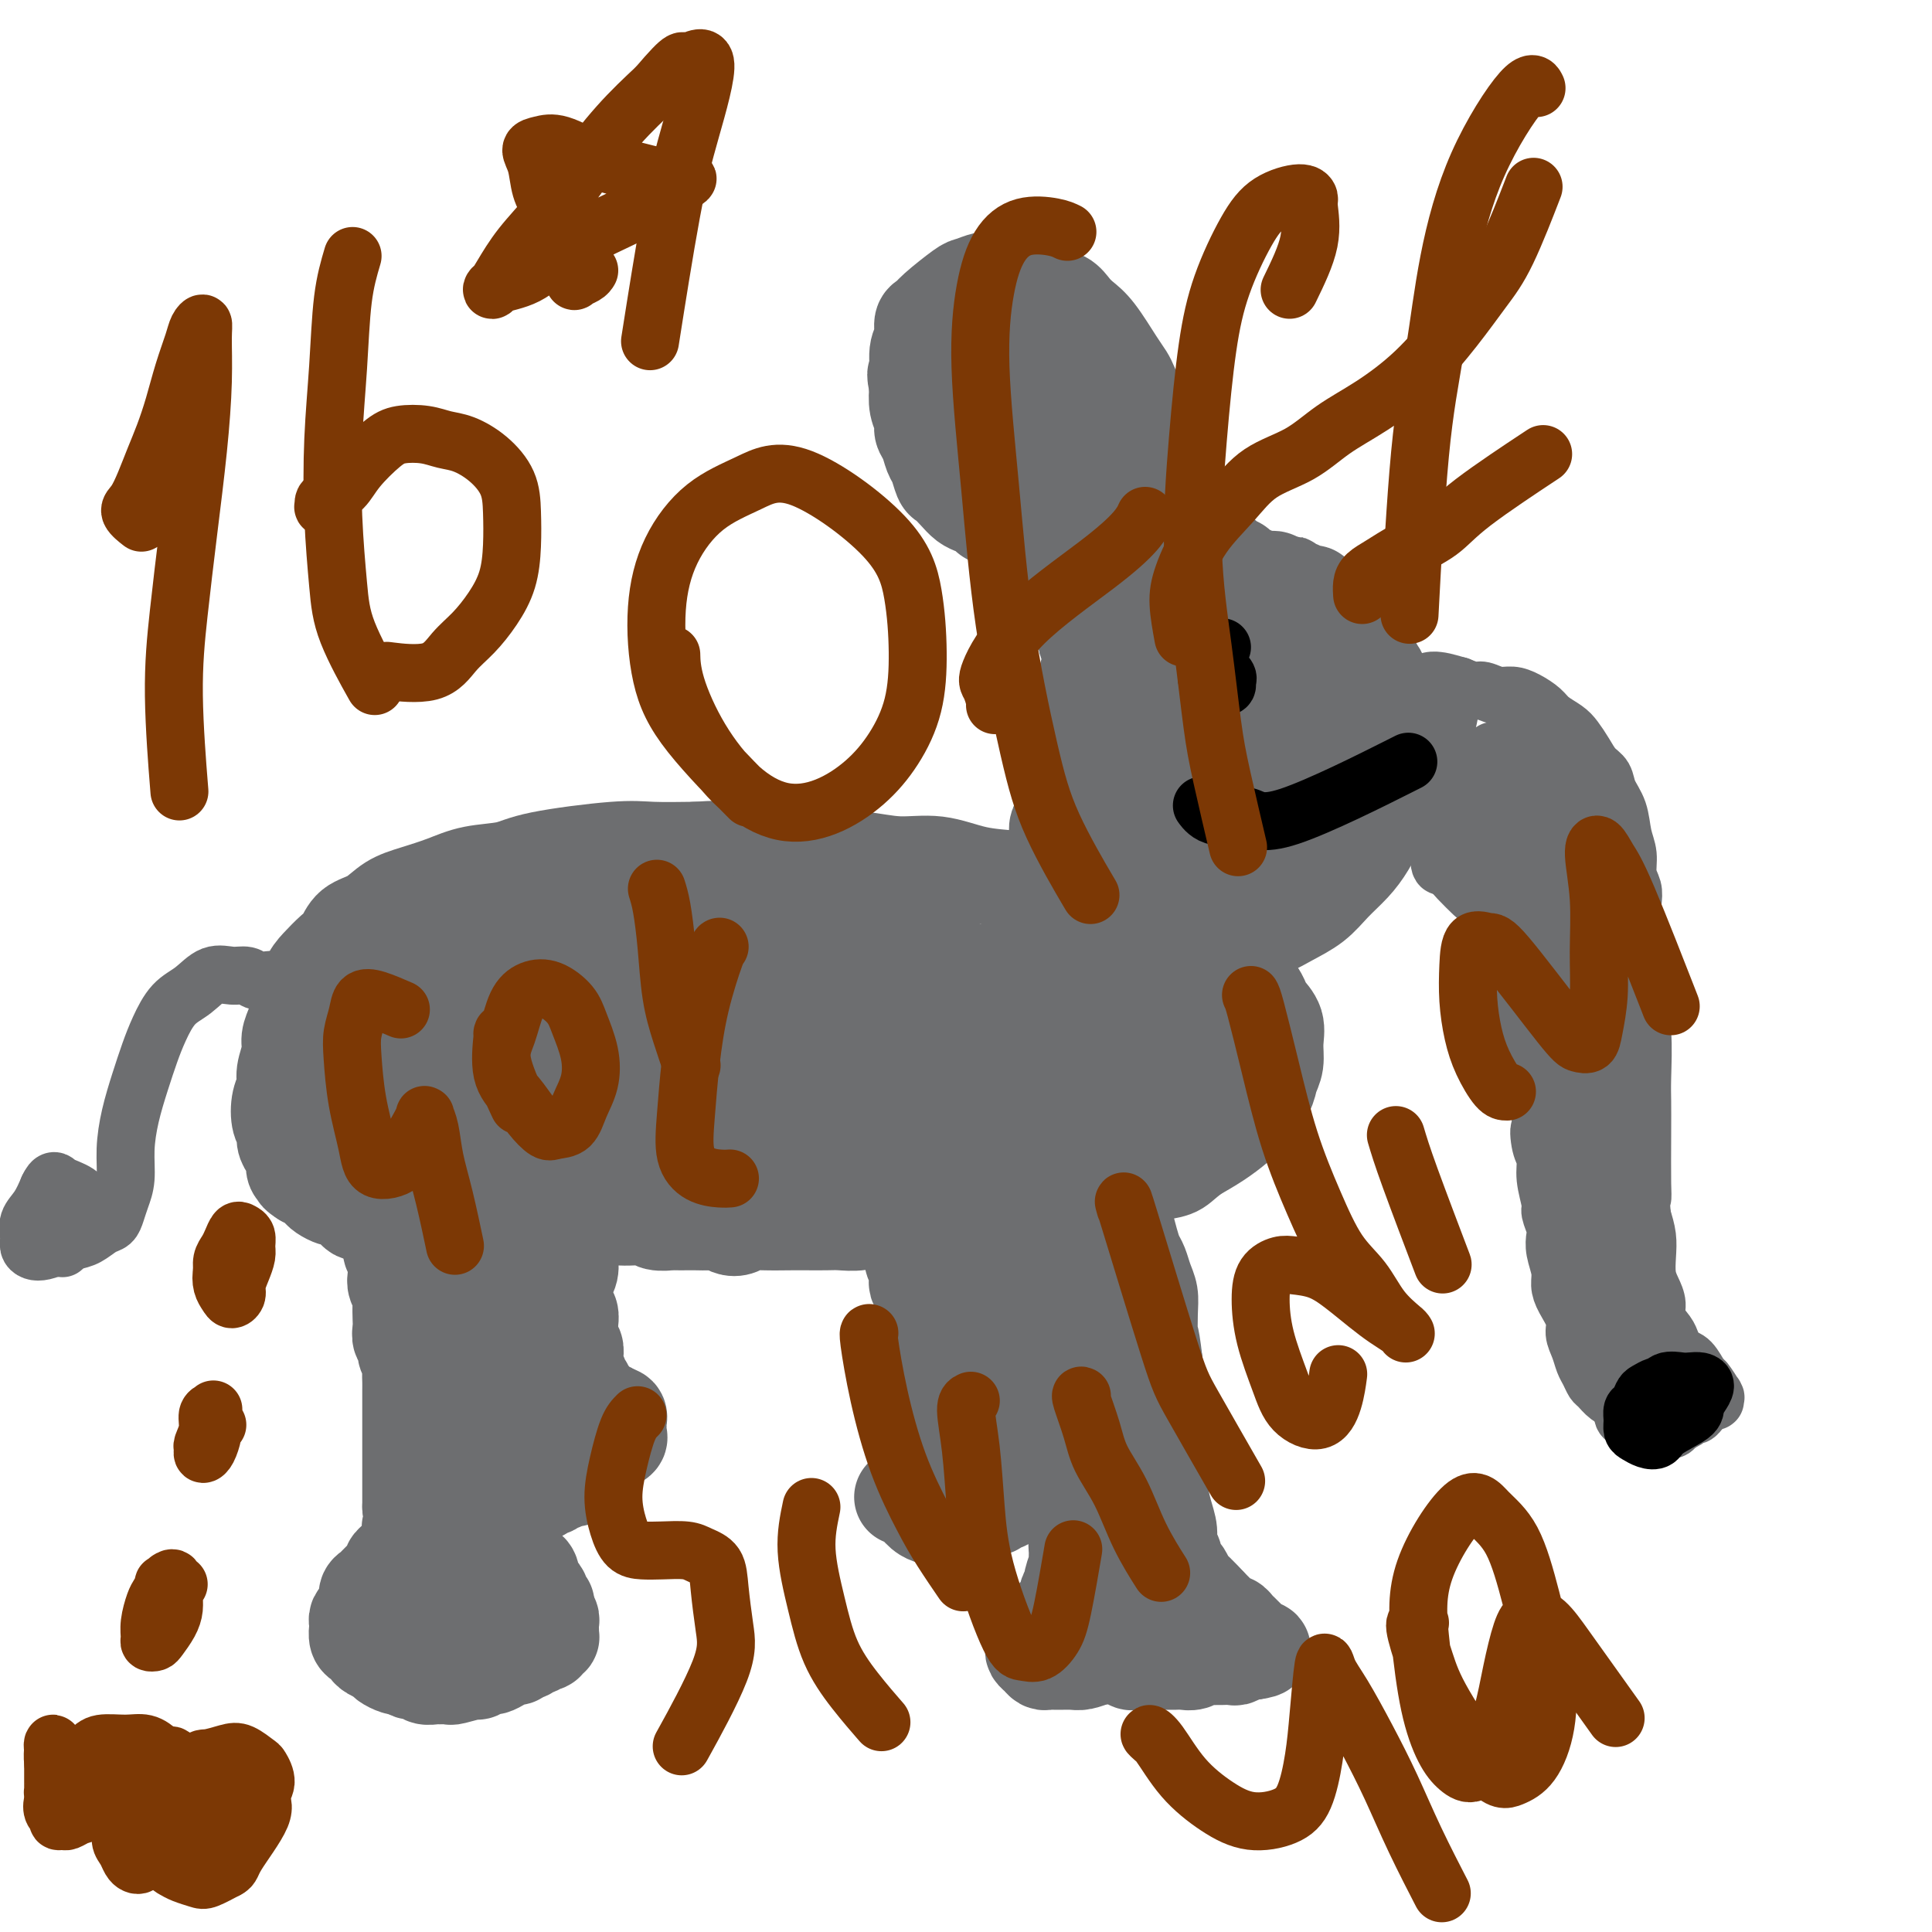 <svg viewBox='0 0 400 400' version='1.1' xmlns='http://www.w3.org/2000/svg' xmlns:xlink='http://www.w3.org/1999/xlink'><g fill='none' stroke='#6D6E70' stroke-width='20' stroke-linecap='round' stroke-linejoin='round'><path d='M80,254c0.030,0.023 0.061,0.047 0,0c-0.061,-0.047 -0.213,-0.164 0,0c0.213,0.164 0.793,0.609 1,1c0.207,0.391 0.042,0.727 0,1c-0.042,0.273 0.040,0.482 0,1c-0.040,0.518 -0.203,1.346 0,2c0.203,0.654 0.772,1.133 1,2c0.228,0.867 0.113,2.123 0,3c-0.113,0.877 -0.226,1.375 0,2c0.226,0.625 0.792,1.376 1,2c0.208,0.624 0.060,1.122 0,2c-0.060,0.878 -0.031,2.136 0,3c0.031,0.864 0.065,1.334 0,2c-0.065,0.666 -0.228,1.529 0,2c0.228,0.471 0.846,0.549 1,1c0.154,0.451 -0.155,1.275 0,2c0.155,0.725 0.774,1.352 1,2c0.226,0.648 0.061,1.317 0,2c-0.061,0.683 -0.016,1.380 0,2c0.016,0.620 0.004,1.162 0,2c-0.004,0.838 -0.001,1.972 0,3c0.001,1.028 0.000,1.952 0,3c-0.000,1.048 -0.000,2.221 0,3c0.000,0.779 0.000,1.164 0,2c-0.000,0.836 -0.000,2.125 0,3c0.000,0.875 0.000,1.337 0,2c-0.000,0.663 -0.000,1.526 0,2c0.000,0.474 0.000,0.560 0,1c-0.000,0.440 -0.000,1.234 0,2c0.000,0.766 0.000,1.505 0,2c-0.000,0.495 -0.000,0.748 0,1'/><path d='M85,312c0.984,9.377 0.944,3.821 1,2c0.056,-1.821 0.207,0.093 0,1c-0.207,0.907 -0.773,0.806 -1,1c-0.227,0.194 -0.117,0.682 0,1c0.117,0.318 0.239,0.466 0,1c-0.239,0.534 -0.838,1.452 -1,2c-0.162,0.548 0.115,0.724 0,1c-0.115,0.276 -0.622,0.651 -1,1c-0.378,0.349 -0.626,0.671 -1,1c-0.374,0.329 -0.874,0.666 -1,1c-0.126,0.334 0.121,0.667 0,1c-0.121,0.333 -0.611,0.666 -1,1c-0.389,0.334 -0.678,0.670 -1,1c-0.322,0.330 -0.678,0.656 -1,1c-0.322,0.344 -0.612,0.708 -1,1c-0.388,0.292 -0.875,0.512 -1,1c-0.125,0.488 0.110,1.243 0,2c-0.110,0.757 -0.566,1.516 -1,2c-0.434,0.484 -0.845,0.693 -1,1c-0.155,0.307 -0.052,0.712 0,1c0.052,0.288 0.054,0.458 0,1c-0.054,0.542 -0.165,1.455 0,2c0.165,0.545 0.607,0.723 1,1c0.393,0.277 0.739,0.652 1,1c0.261,0.348 0.437,0.668 1,1c0.563,0.332 1.512,0.677 2,1c0.488,0.323 0.516,0.626 1,1c0.484,0.374 1.424,0.821 2,1c0.576,0.179 0.788,0.089 1,0'/><path d='M83,345c1.588,1.173 1.060,0.104 1,0c-0.060,-0.104 0.350,0.757 1,1c0.650,0.243 1.541,-0.131 2,0c0.459,0.131 0.487,0.768 1,1c0.513,0.232 1.511,0.058 2,0c0.489,-0.058 0.469,-0.000 1,0c0.531,0.000 1.613,-0.056 2,0c0.387,0.056 0.078,0.226 1,0c0.922,-0.226 3.076,-0.848 4,-1c0.924,-0.152 0.618,0.165 1,0c0.382,-0.165 1.450,-0.814 2,-1c0.550,-0.186 0.581,0.090 1,0c0.419,-0.090 1.225,-0.545 2,-1c0.775,-0.455 1.517,-0.911 2,-1c0.483,-0.089 0.707,0.187 1,0c0.293,-0.187 0.656,-0.838 1,-1c0.344,-0.162 0.671,0.167 1,0c0.329,-0.167 0.662,-0.828 1,-1c0.338,-0.172 0.683,0.146 1,0c0.317,-0.146 0.607,-0.756 1,-1c0.393,-0.244 0.890,-0.121 1,0c0.110,0.121 -0.167,0.240 0,0c0.167,-0.240 0.776,-0.838 1,-1c0.224,-0.162 0.061,0.111 0,0c-0.061,-0.111 -0.020,-0.607 0,-1c0.020,-0.393 0.019,-0.683 0,-1c-0.019,-0.317 -0.057,-0.662 0,-1c0.057,-0.338 0.208,-0.668 0,-1c-0.208,-0.332 -0.774,-0.666 -1,-1c-0.226,-0.334 -0.113,-0.667 0,-1'/><path d='M113,333c0.060,-1.245 0.209,-0.859 0,-1c-0.209,-0.141 -0.778,-0.810 -1,-1c-0.222,-0.190 -0.097,0.100 0,0c0.097,-0.100 0.167,-0.591 0,-1c-0.167,-0.409 -0.571,-0.735 -1,-1c-0.429,-0.265 -0.884,-0.467 -1,-1c-0.116,-0.533 0.109,-1.397 0,-2c-0.109,-0.603 -0.550,-0.945 -1,-1c-0.450,-0.055 -0.909,0.177 -1,0c-0.091,-0.177 0.187,-0.765 0,-1c-0.187,-0.235 -0.839,-0.119 -1,0c-0.161,0.119 0.168,0.239 0,0c-0.168,-0.239 -0.832,-0.837 -1,-1c-0.168,-0.163 0.161,0.108 0,0c-0.161,-0.108 -0.813,-0.595 -1,-1c-0.187,-0.405 0.089,-0.728 0,-1c-0.089,-0.272 -0.545,-0.492 -1,-1c-0.455,-0.508 -0.911,-1.305 -1,-2c-0.089,-0.695 0.187,-1.287 0,-2c-0.187,-0.713 -0.839,-1.546 -1,-2c-0.161,-0.454 0.167,-0.530 0,-1c-0.167,-0.470 -0.830,-1.334 -1,-2c-0.170,-0.666 0.152,-1.132 0,-2c-0.152,-0.868 -0.776,-2.137 -1,-3c-0.224,-0.863 -0.046,-1.322 0,-3c0.046,-1.678 -0.040,-4.577 0,-6c0.040,-1.423 0.207,-1.371 0,-2c-0.207,-0.629 -0.786,-1.939 -1,-3c-0.214,-1.061 -0.061,-1.875 0,-3c0.061,-1.125 0.031,-2.563 0,-4'/><path d='M99,285c-0.992,-5.927 -0.974,-3.243 -1,-3c-0.026,0.243 -0.098,-1.954 0,-3c0.098,-1.046 0.366,-0.941 0,-2c-0.366,-1.059 -1.365,-3.281 -2,-5c-0.635,-1.719 -0.905,-2.935 -1,-4c-0.095,-1.065 -0.015,-1.980 0,-3c0.015,-1.020 -0.035,-2.144 0,-3c0.035,-0.856 0.154,-1.444 0,-2c-0.154,-0.556 -0.581,-1.081 -1,-2c-0.419,-0.919 -0.829,-2.234 -1,-3c-0.171,-0.766 -0.102,-0.983 0,-1c0.102,-0.017 0.237,0.168 0,0c-0.237,-0.168 -0.847,-0.688 -1,-1c-0.153,-0.312 0.151,-0.415 0,0c-0.151,0.415 -0.758,1.347 -1,2c-0.242,0.653 -0.118,1.028 0,2c0.118,0.972 0.232,2.541 0,4c-0.232,1.459 -0.809,2.808 -1,4c-0.191,1.192 0.004,2.226 0,4c-0.004,1.774 -0.209,4.287 0,6c0.209,1.713 0.830,2.626 1,4c0.170,1.374 -0.113,3.209 0,5c0.113,1.791 0.622,3.537 1,5c0.378,1.463 0.623,2.643 1,4c0.377,1.357 0.884,2.889 1,4c0.116,1.111 -0.161,1.799 0,3c0.161,1.201 0.760,2.915 1,4c0.240,1.085 0.120,1.543 0,2'/><path d='M95,306c0.769,5.120 0.193,2.421 0,2c-0.193,-0.421 -0.003,1.438 0,3c0.003,1.562 -0.181,2.829 0,4c0.181,1.171 0.725,2.246 1,3c0.275,0.754 0.280,1.186 0,2c-0.280,0.814 -0.845,2.010 -1,3c-0.155,0.990 0.098,1.774 0,3c-0.098,1.226 -0.548,2.896 -1,4c-0.452,1.104 -0.905,1.644 -1,2c-0.095,0.356 0.167,0.530 0,1c-0.167,0.470 -0.763,1.236 -1,2c-0.237,0.764 -0.116,1.525 0,2c0.116,0.475 0.226,0.663 0,1c-0.226,0.337 -0.789,0.822 -1,1c-0.211,0.178 -0.070,0.048 0,0c0.070,-0.048 0.070,-0.013 0,0c-0.070,0.013 -0.211,0.003 0,0c0.211,-0.003 0.775,-0.001 1,0c0.225,0.001 0.113,0.000 0,0'/><path d='M117,253c-0.008,0.049 -0.017,0.099 0,0c0.017,-0.099 0.058,-0.346 0,0c-0.058,0.346 -0.215,1.287 0,2c0.215,0.713 0.804,1.200 1,2c0.196,0.800 0.000,1.914 0,3c-0.000,1.086 0.195,2.143 0,3c-0.195,0.857 -0.781,1.514 -1,2c-0.219,0.486 -0.073,0.802 0,1c0.073,0.198 0.072,0.279 0,1c-0.072,0.721 -0.217,2.081 0,3c0.217,0.919 0.794,1.397 1,2c0.206,0.603 0.041,1.330 0,2c-0.041,0.670 0.040,1.282 0,2c-0.040,0.718 -0.203,1.543 0,2c0.203,0.457 0.771,0.547 1,1c0.229,0.453 0.118,1.269 0,2c-0.118,0.731 -0.242,1.375 0,2c0.242,0.625 0.849,1.229 1,2c0.151,0.771 -0.153,1.708 0,2c0.153,0.292 0.763,-0.063 1,0c0.237,0.063 0.101,0.543 0,1c-0.101,0.457 -0.168,0.892 0,1c0.168,0.108 0.570,-0.111 1,0c0.430,0.111 0.889,0.551 1,1c0.111,0.449 -0.125,0.908 0,1c0.125,0.092 0.611,-0.181 1,0c0.389,0.181 0.682,0.818 1,1c0.318,0.182 0.662,-0.091 1,0c0.338,0.091 0.669,0.545 1,1'/><path d='M127,293c0.868,0.791 0.036,0.268 0,0c-0.036,-0.268 0.722,-0.283 1,0c0.278,0.283 0.075,0.863 0,1c-0.075,0.137 -0.020,-0.171 0,0c0.020,0.171 0.007,0.819 0,1c-0.007,0.181 -0.009,-0.106 0,0c0.009,0.106 0.028,0.606 0,1c-0.028,0.394 -0.102,0.683 0,1c0.102,0.317 0.379,0.662 0,1c-0.379,0.338 -1.415,0.668 -2,1c-0.585,0.332 -0.720,0.665 -1,1c-0.280,0.335 -0.705,0.672 -1,1c-0.295,0.328 -0.459,0.647 -1,1c-0.541,0.353 -1.458,0.740 -2,1c-0.542,0.260 -0.709,0.394 -1,1c-0.291,0.606 -0.707,1.683 -1,2c-0.293,0.317 -0.465,-0.126 -1,0c-0.535,0.126 -1.434,0.822 -2,1c-0.566,0.178 -0.800,-0.163 -1,0c-0.200,0.163 -0.368,0.828 -1,1c-0.632,0.172 -1.729,-0.150 -2,0c-0.271,0.150 0.282,0.773 0,1c-0.282,0.227 -1.400,0.057 -2,0c-0.600,-0.057 -0.683,0.000 -1,0c-0.317,-0.000 -0.870,-0.058 -1,0c-0.130,0.058 0.161,0.231 0,0c-0.161,-0.231 -0.775,-0.866 -1,-1c-0.225,-0.134 -0.061,0.233 0,-1c0.061,-1.233 0.017,-4.067 0,-6c-0.017,-1.933 -0.009,-2.967 0,-4'/><path d='M107,297c-0.354,-2.393 -0.238,-2.377 0,-3c0.238,-0.623 0.600,-1.886 1,-3c0.400,-1.114 0.840,-2.078 1,-3c0.160,-0.922 0.040,-1.802 0,-3c-0.040,-1.198 -0.000,-2.715 0,-4c0.000,-1.285 -0.038,-2.340 0,-3c0.038,-0.660 0.154,-0.926 0,-3c-0.154,-2.074 -0.577,-5.956 -1,-8c-0.423,-2.044 -0.845,-2.249 -1,-3c-0.155,-0.751 -0.041,-2.046 0,-3c0.041,-0.954 0.011,-1.565 0,-2c-0.011,-0.435 -0.003,-0.693 0,-1c0.003,-0.307 0.001,-0.663 0,-1c-0.001,-0.337 -0.000,-0.654 0,-1c0.000,-0.346 0.000,-0.720 0,-1c-0.000,-0.280 -0.000,-0.467 0,-1c0.000,-0.533 0.001,-1.410 0,-2c-0.001,-0.590 -0.004,-0.891 0,-1c0.004,-0.109 0.013,-0.027 0,0c-0.013,0.027 -0.049,-0.001 0,0c0.049,0.001 0.182,0.029 0,0c-0.182,-0.029 -0.679,-0.117 -1,0c-0.321,0.117 -0.464,0.437 -1,1c-0.536,0.563 -1.463,1.367 -2,2c-0.537,0.633 -0.683,1.093 -1,2c-0.317,0.907 -0.805,2.259 -1,3c-0.195,0.741 -0.098,0.870 0,1'/><path d='M101,260c-1.214,1.179 -1.250,0.125 -1,0c0.250,-0.125 0.786,0.679 1,1c0.214,0.321 0.107,0.161 0,0'/><path d='M189,255c-0.423,0.002 -0.845,0.003 -1,0c-0.155,-0.003 -0.041,-0.012 0,0c0.041,0.012 0.010,0.044 0,0c-0.010,-0.044 0.001,-0.162 0,0c-0.001,0.162 -0.015,0.606 0,1c0.015,0.394 0.060,0.738 0,1c-0.060,0.262 -0.226,0.441 0,1c0.226,0.559 0.844,1.497 1,2c0.156,0.503 -0.150,0.571 0,1c0.150,0.429 0.757,1.218 1,2c0.243,0.782 0.121,1.557 0,2c-0.121,0.443 -0.243,0.553 0,1c0.243,0.447 0.850,1.232 1,2c0.150,0.768 -0.157,1.519 0,2c0.157,0.481 0.778,0.691 1,1c0.222,0.309 0.046,0.717 0,1c-0.046,0.283 0.039,0.442 0,1c-0.039,0.558 -0.203,1.515 0,2c0.203,0.485 0.771,0.496 1,1c0.229,0.504 0.118,1.499 0,2c-0.118,0.501 -0.242,0.508 0,1c0.242,0.492 0.849,1.469 1,2c0.151,0.531 -0.156,0.618 0,1c0.156,0.382 0.774,1.061 1,2c0.226,0.939 0.061,2.138 0,3c-0.061,0.862 -0.016,1.386 0,2c0.016,0.614 0.004,1.319 0,2c-0.004,0.681 -0.001,1.337 0,2c0.001,0.663 0.001,1.331 0,2'/><path d='M195,295c0.928,6.527 0.249,2.843 0,2c-0.249,-0.843 -0.067,1.155 0,2c0.067,0.845 0.018,0.538 0,1c-0.018,0.462 -0.006,1.695 0,2c0.006,0.305 0.006,-0.317 0,0c-0.006,0.317 -0.016,1.573 0,2c0.016,0.427 0.060,0.026 0,0c-0.060,-0.026 -0.223,0.323 0,1c0.223,0.677 0.833,1.683 1,2c0.167,0.317 -0.110,-0.055 0,0c0.110,0.055 0.608,0.535 1,1c0.392,0.465 0.679,0.913 1,1c0.321,0.087 0.677,-0.187 1,0c0.323,0.187 0.612,0.834 1,1c0.388,0.166 0.874,-0.148 1,0c0.126,0.148 -0.107,0.758 0,1c0.107,0.242 0.553,0.117 1,0c0.447,-0.117 0.893,-0.226 1,0c0.107,0.226 -0.126,0.789 0,1c0.126,0.211 0.611,0.072 1,0c0.389,-0.072 0.681,-0.076 1,0c0.319,0.076 0.664,0.232 1,0c0.336,-0.232 0.663,-0.850 1,-1c0.337,-0.150 0.682,0.170 1,0c0.318,-0.170 0.607,-0.829 1,-1c0.393,-0.171 0.890,0.148 1,0c0.110,-0.148 -0.166,-0.761 0,-1c0.166,-0.239 0.776,-0.103 1,0c0.224,0.103 0.064,0.172 0,0c-0.064,-0.172 -0.032,-0.586 0,-1'/><path d='M211,308c1.000,-0.635 1.000,-0.223 1,0c0.000,0.223 0.000,0.256 0,0c-0.000,-0.256 -0.000,-0.801 0,-1c0.000,-0.199 0.001,-0.053 0,0c-0.001,0.053 -0.003,0.014 0,0c0.003,-0.014 0.012,-0.004 0,0c-0.012,0.004 -0.045,0.001 0,0c0.045,-0.001 0.168,-0.000 0,0c-0.168,0.000 -0.626,0.000 -1,0c-0.374,-0.000 -0.662,-0.000 -1,0c-0.338,0.000 -0.724,0.000 -1,0c-0.276,-0.000 -0.442,-0.000 -1,0c-0.558,0.000 -1.508,0.000 -2,0c-0.492,-0.000 -0.526,-0.000 -1,0c-0.474,0.000 -1.388,0.000 -2,0c-0.612,-0.000 -0.924,-0.001 -1,0c-0.076,0.001 0.082,0.004 0,0c-0.082,-0.004 -0.403,-0.015 -1,0c-0.597,0.015 -1.469,0.057 -2,0c-0.531,-0.057 -0.720,-0.211 -1,0c-0.280,0.211 -0.652,0.789 -1,1c-0.348,0.211 -0.670,0.057 -1,0c-0.330,-0.057 -0.666,-0.015 -1,0c-0.334,0.015 -0.667,0.004 -1,0c-0.333,-0.004 -0.667,-0.002 -1,0'/><path d='M193,308c-3.020,0.226 -1.570,0.792 -1,1c0.570,0.208 0.259,0.060 0,0c-0.259,-0.060 -0.465,-0.030 -1,0c-0.535,0.030 -1.397,0.061 -2,0c-0.603,-0.061 -0.946,-0.212 -1,0c-0.054,0.212 0.182,0.789 0,1c-0.182,0.211 -0.782,0.056 -1,0c-0.218,-0.056 -0.052,-0.013 0,0c0.052,0.013 -0.008,-0.004 0,0c0.008,0.004 0.086,0.029 0,0c-0.086,-0.029 -0.335,-0.113 0,0c0.335,0.113 1.255,0.423 2,1c0.745,0.577 1.317,1.422 2,2c0.683,0.578 1.478,0.888 2,1c0.522,0.112 0.773,0.026 1,0c0.227,-0.026 0.431,0.008 1,0c0.569,-0.008 1.503,-0.058 2,0c0.497,0.058 0.557,0.223 1,0c0.443,-0.223 1.271,-0.833 2,-1c0.729,-0.167 1.361,0.110 2,0c0.639,-0.110 1.284,-0.608 2,-1c0.716,-0.392 1.501,-0.680 2,-1c0.499,-0.320 0.711,-0.673 1,-1c0.289,-0.327 0.655,-0.626 1,-1c0.345,-0.374 0.670,-0.821 1,-1c0.330,-0.179 0.665,-0.089 1,0'/><path d='M210,308c2.541,-0.940 0.892,-0.289 0,0c-0.892,0.289 -1.027,0.217 -1,0c0.027,-0.217 0.218,-0.580 0,-1c-0.218,-0.420 -0.843,-0.897 -1,-1c-0.157,-0.103 0.154,0.168 0,0c-0.154,-0.168 -0.773,-0.776 -1,-1c-0.227,-0.224 -0.061,-0.063 0,0c0.061,0.063 0.016,0.029 0,0c-0.016,-0.029 -0.004,-0.051 0,0c0.004,0.051 0.001,0.176 0,0c-0.001,-0.176 -0.000,-0.653 0,-1c0.000,-0.347 0.000,-0.564 0,-1c-0.000,-0.436 -0.000,-1.090 0,-2c0.000,-0.910 -0.000,-2.077 0,-3c0.000,-0.923 0.000,-1.601 0,-2c-0.000,-0.399 -0.000,-0.518 0,-1c0.000,-0.482 0.001,-1.325 0,-2c-0.001,-0.675 -0.004,-1.182 0,-2c0.004,-0.818 0.015,-1.949 0,-3c-0.015,-1.051 -0.057,-2.023 0,-3c0.057,-0.977 0.212,-1.958 0,-3c-0.212,-1.042 -0.793,-2.145 -1,-3c-0.207,-0.855 -0.040,-1.461 0,-2c0.040,-0.539 -0.045,-1.012 0,-2c0.045,-0.988 0.222,-2.491 0,-4c-0.222,-1.509 -0.843,-3.023 -1,-4c-0.157,-0.977 0.150,-1.417 0,-2c-0.150,-0.583 -0.757,-1.309 -1,-2c-0.243,-0.691 -0.121,-1.345 0,-2'/><path d='M204,261c-1.171,-7.631 -1.098,-3.207 -1,-2c0.098,1.207 0.223,-0.801 0,-2c-0.223,-1.199 -0.792,-1.589 -1,-2c-0.208,-0.411 -0.056,-0.842 0,-1c0.056,-0.158 0.015,-0.042 0,0c-0.015,0.042 -0.005,0.009 0,0c0.005,-0.009 0.005,0.006 0,0c-0.005,-0.006 -0.017,-0.033 0,0c0.017,0.033 0.061,0.126 0,1c-0.061,0.874 -0.227,2.530 0,4c0.227,1.470 0.848,2.754 1,4c0.152,1.246 -0.166,2.456 0,4c0.166,1.544 0.814,3.424 1,5c0.186,1.576 -0.091,2.848 0,4c0.091,1.152 0.549,2.185 1,4c0.451,1.815 0.895,4.410 1,6c0.105,1.590 -0.131,2.173 0,3c0.131,0.827 0.627,1.899 1,3c0.373,1.101 0.622,2.232 1,3c0.378,0.768 0.886,1.171 1,2c0.114,0.829 -0.166,2.082 0,3c0.166,0.918 0.776,1.500 1,2c0.224,0.500 0.060,0.918 0,1c-0.060,0.082 -0.016,-0.170 0,0c0.016,0.170 0.005,0.763 0,1c-0.005,0.237 -0.002,0.119 0,0'/><path d='M213,256c-0.490,-0.064 -0.980,-0.129 -1,0c-0.020,0.129 0.429,0.450 1,1c0.571,0.550 1.263,1.329 2,2c0.737,0.671 1.518,1.233 2,2c0.482,0.767 0.665,1.738 1,3c0.335,1.262 0.821,2.816 1,4c0.179,1.184 0.052,1.997 0,3c-0.052,1.003 -0.029,2.197 0,3c0.029,0.803 0.064,1.216 0,2c-0.064,0.784 -0.227,1.939 0,3c0.227,1.061 0.844,2.027 1,3c0.156,0.973 -0.151,1.952 0,3c0.151,1.048 0.758,2.163 1,3c0.242,0.837 0.118,1.395 0,2c-0.118,0.605 -0.229,1.257 0,2c0.229,0.743 0.797,1.578 1,2c0.203,0.422 0.040,0.430 0,1c-0.040,0.570 0.042,1.703 0,2c-0.042,0.297 -0.207,-0.240 0,1c0.207,1.240 0.788,4.259 1,6c0.212,1.741 0.057,2.206 0,3c-0.057,0.794 -0.015,1.918 0,3c0.015,1.082 0.004,2.121 0,3c-0.004,0.879 -0.001,1.597 0,2c0.001,0.403 0.000,0.489 0,1c-0.000,0.511 -0.000,1.445 0,2c0.000,0.555 0.000,0.730 0,1c-0.000,0.270 -0.000,0.635 0,1'/><path d='M223,320c0.618,8.302 0.161,3.059 0,1c-0.161,-2.059 -0.028,-0.932 0,0c0.028,0.932 -0.049,1.668 0,2c0.049,0.332 0.224,0.259 0,1c-0.224,0.741 -0.848,2.296 -1,3c-0.152,0.704 0.166,0.556 0,1c-0.166,0.444 -0.818,1.481 -1,2c-0.182,0.519 0.106,0.520 0,1c-0.106,0.480 -0.607,1.438 -1,2c-0.393,0.562 -0.679,0.729 -1,1c-0.321,0.271 -0.677,0.646 -1,1c-0.323,0.354 -0.612,0.686 -1,1c-0.388,0.314 -0.874,0.610 -1,1c-0.126,0.390 0.110,0.875 0,1c-0.110,0.125 -0.565,-0.110 -1,0c-0.435,0.110 -0.849,0.565 -1,1c-0.151,0.435 -0.040,0.852 0,1c0.040,0.148 0.010,0.029 0,0c-0.010,-0.029 0.000,0.034 0,0c-0.000,-0.034 -0.011,-0.163 0,0c0.011,0.163 0.044,0.618 0,1c-0.044,0.382 -0.165,0.691 0,1c0.165,0.309 0.614,0.619 1,1c0.386,0.381 0.707,0.835 1,1c0.293,0.165 0.556,0.041 1,0c0.444,-0.041 1.067,-0.001 2,0c0.933,0.001 2.174,-0.038 3,0c0.826,0.038 1.236,0.154 2,0c0.764,-0.154 1.882,-0.577 3,-1'/><path d='M227,343c2.185,-0.023 1.149,-0.581 2,-1c0.851,-0.419 3.590,-0.700 5,-1c1.410,-0.300 1.491,-0.620 2,-1c0.509,-0.380 1.446,-0.819 2,-1c0.554,-0.181 0.726,-0.105 1,0c0.274,0.105 0.651,0.238 1,0c0.349,-0.238 0.671,-0.847 1,-1c0.329,-0.153 0.665,0.151 1,0c0.335,-0.151 0.668,-0.757 1,-1c0.332,-0.243 0.662,-0.121 1,0c0.338,0.121 0.683,0.243 1,0c0.317,-0.243 0.606,-0.850 1,-1c0.394,-0.150 0.894,0.157 1,0c0.106,-0.157 -0.183,-0.778 0,-1c0.183,-0.222 0.837,-0.046 1,0c0.163,0.046 -0.167,-0.039 0,0c0.167,0.039 0.829,0.203 1,0c0.171,-0.203 -0.151,-0.772 0,-1c0.151,-0.228 0.773,-0.114 1,0c0.227,0.114 0.058,0.227 0,0c-0.058,-0.227 -0.005,-0.793 0,-1c0.005,-0.207 -0.037,-0.056 0,0c0.037,0.056 0.153,0.016 0,0c-0.153,-0.016 -0.577,-0.008 -1,0'/><path d='M249,333c3.043,-1.485 -0.351,-0.198 -2,0c-1.649,0.198 -1.555,-0.694 -2,-1c-0.445,-0.306 -1.429,-0.026 -2,0c-0.571,0.026 -0.731,-0.203 -1,0c-0.269,0.203 -0.649,0.839 -1,1c-0.351,0.161 -0.675,-0.153 -1,0c-0.325,0.153 -0.651,0.773 -1,1c-0.349,0.227 -0.722,0.061 -1,0c-0.278,-0.061 -0.460,-0.016 -1,0c-0.540,0.016 -1.436,0.004 -2,0c-0.564,-0.004 -0.796,-0.001 -1,0c-0.204,0.001 -0.381,-0.001 -1,0c-0.619,0.001 -1.682,0.003 -2,0c-0.318,-0.003 0.107,-0.012 0,0c-0.107,0.012 -0.746,0.044 -1,0c-0.254,-0.044 -0.124,-0.166 0,0c0.124,0.166 0.243,0.619 0,1c-0.243,0.381 -0.849,0.690 -1,1c-0.151,0.310 0.152,0.623 0,1c-0.152,0.377 -0.759,0.819 -1,1c-0.241,0.181 -0.117,0.101 0,0c0.117,-0.101 0.228,-0.223 0,0c-0.228,0.223 -0.793,0.792 -1,1c-0.207,0.208 -0.055,0.056 0,0c0.055,-0.056 0.015,-0.015 0,0c-0.015,0.015 -0.004,0.004 0,0c0.004,-0.004 0.002,-0.002 0,0'/><path d='M227,339c-0.607,0.709 -0.126,-0.017 0,0c0.126,0.017 -0.103,0.779 0,1c0.103,0.221 0.538,-0.098 1,0c0.462,0.098 0.950,0.614 1,1c0.050,0.386 -0.337,0.643 0,1c0.337,0.357 1.400,0.814 2,1c0.600,0.186 0.737,0.103 1,0c0.263,-0.103 0.652,-0.224 1,0c0.348,0.224 0.657,0.792 1,1c0.343,0.208 0.722,0.056 1,0c0.278,-0.056 0.456,-0.015 1,0c0.544,0.015 1.455,0.004 2,0c0.545,-0.004 0.722,-0.001 1,0c0.278,0.001 0.655,-0.000 1,0c0.345,0.000 0.658,0.001 1,0c0.342,-0.001 0.711,-0.004 1,0c0.289,0.004 0.496,0.015 1,0c0.504,-0.015 1.305,-0.057 2,0c0.695,0.057 1.284,0.211 2,0c0.716,-0.211 1.557,-0.789 2,-1c0.443,-0.211 0.486,-0.056 1,0c0.514,0.056 1.500,0.011 2,0c0.500,-0.011 0.515,0.011 1,0c0.485,-0.011 1.440,-0.056 2,0c0.560,0.056 0.725,0.211 1,0c0.275,-0.211 0.661,-0.789 1,-1c0.339,-0.211 0.630,-0.057 1,0c0.370,0.057 0.820,0.016 1,0c0.180,-0.016 0.090,-0.008 0,0'/><path d='M259,342c4.095,-0.535 1.831,-0.874 1,-1c-0.831,-0.126 -0.229,-0.041 0,0c0.229,0.041 0.087,0.036 0,0c-0.087,-0.036 -0.117,-0.103 0,0c0.117,0.103 0.382,0.378 0,0c-0.382,-0.378 -1.413,-1.408 -2,-2c-0.587,-0.592 -0.732,-0.747 -1,-1c-0.268,-0.253 -0.659,-0.603 -1,-1c-0.341,-0.397 -0.630,-0.842 -1,-1c-0.370,-0.158 -0.820,-0.030 -2,-1c-1.180,-0.970 -3.090,-3.037 -4,-4c-0.910,-0.963 -0.821,-0.820 -1,-1c-0.179,-0.180 -0.626,-0.682 -1,-1c-0.374,-0.318 -0.673,-0.452 -1,-1c-0.327,-0.548 -0.680,-1.511 -1,-2c-0.320,-0.489 -0.607,-0.504 -1,-1c-0.393,-0.496 -0.893,-1.475 -1,-2c-0.107,-0.525 0.178,-0.598 0,-1c-0.178,-0.402 -0.818,-1.133 -1,-2c-0.182,-0.867 0.096,-1.869 0,-3c-0.096,-1.131 -0.565,-2.391 -1,-4c-0.435,-1.609 -0.835,-3.566 -1,-5c-0.165,-1.434 -0.096,-2.343 0,-5c0.096,-2.657 0.218,-7.061 0,-10c-0.218,-2.939 -0.777,-4.411 -1,-6c-0.223,-1.589 -0.112,-3.294 0,-5'/><path d='M239,282c-0.842,-7.227 -0.946,-4.794 -1,-5c-0.054,-0.206 -0.056,-3.052 0,-5c0.056,-1.948 0.170,-2.999 0,-4c-0.170,-1.001 -0.624,-1.954 -1,-3c-0.376,-1.046 -0.674,-2.185 -1,-3c-0.326,-0.815 -0.680,-1.304 -1,-2c-0.320,-0.696 -0.607,-1.598 -1,-3c-0.393,-1.402 -0.894,-3.303 -1,-4c-0.106,-0.697 0.182,-0.191 0,0c-0.182,0.191 -0.832,0.067 -1,0c-0.168,-0.067 0.148,-0.076 0,0c-0.148,0.076 -0.758,0.238 -1,1c-0.242,0.762 -0.114,2.123 0,3c0.114,0.877 0.216,1.271 0,5c-0.216,3.729 -0.748,10.792 -1,15c-0.252,4.208 -0.222,5.559 0,8c0.222,2.441 0.637,5.970 1,9c0.363,3.030 0.676,5.561 1,8c0.324,2.439 0.661,4.786 1,7c0.339,2.214 0.679,4.294 1,6c0.321,1.706 0.622,3.038 1,4c0.378,0.962 0.834,1.553 1,2c0.166,0.447 0.041,0.751 0,1c-0.041,0.249 -0.000,0.442 0,0c0.000,-0.442 -0.041,-1.521 0,-3c0.041,-1.479 0.165,-3.360 0,-5c-0.165,-1.640 -0.619,-3.040 -1,-5c-0.381,-1.960 -0.691,-4.480 -1,-7'/><path d='M234,302c-0.552,-4.474 -0.932,-5.659 -1,-8c-0.068,-2.341 0.178,-5.837 0,-9c-0.178,-3.163 -0.779,-5.994 -1,-8c-0.221,-2.006 -0.062,-3.188 0,-5c0.062,-1.812 0.028,-4.254 0,-6c-0.028,-1.746 -0.049,-2.797 0,-4c0.049,-1.203 0.166,-2.557 0,-4c-0.166,-1.443 -0.617,-2.975 -1,-4c-0.383,-1.025 -0.697,-1.543 -1,-2c-0.303,-0.457 -0.595,-0.855 -1,-1c-0.405,-0.145 -0.923,-0.039 -1,0c-0.077,0.039 0.289,0.009 0,0c-0.289,-0.009 -1.231,0.001 -2,0c-0.769,-0.001 -1.364,-0.015 -2,0c-0.636,0.015 -1.311,0.057 -2,0c-0.689,-0.057 -1.391,-0.215 -2,0c-0.609,0.215 -1.126,0.804 -2,1c-0.874,0.196 -2.107,0.001 -3,0c-0.893,-0.001 -1.448,0.192 -2,0c-0.552,-0.192 -1.102,-0.769 -2,-1c-0.898,-0.231 -2.145,-0.114 -3,0c-0.855,0.114 -1.317,0.227 -2,0c-0.683,-0.227 -1.587,-0.794 -2,-1c-0.413,-0.206 -0.336,-0.051 -1,0c-0.664,0.051 -2.068,-0.001 -3,0c-0.932,0.001 -1.391,0.056 -3,0c-1.609,-0.056 -4.370,-0.221 -6,0c-1.630,0.221 -2.131,0.829 -3,1c-0.869,0.171 -2.105,-0.094 -3,0c-0.895,0.094 -1.447,0.547 -2,1'/><path d='M183,252c-7.730,0.094 -4.057,-0.171 -3,0c1.057,0.171 -0.504,0.778 -2,1c-1.496,0.222 -2.929,0.060 -4,0c-1.071,-0.060 -1.781,-0.017 -3,0c-1.219,0.017 -2.945,0.008 -4,0c-1.055,-0.008 -1.437,-0.015 -3,0c-1.563,0.015 -4.306,0.053 -6,0c-1.694,-0.053 -2.340,-0.196 -3,0c-0.660,0.196 -1.335,0.732 -2,1c-0.665,0.268 -1.318,0.268 -2,0c-0.682,-0.268 -1.391,-0.804 -2,-1c-0.609,-0.196 -1.117,-0.053 -2,0c-0.883,0.053 -2.141,0.015 -3,0c-0.859,-0.015 -1.317,-0.008 -2,0c-0.683,0.008 -1.589,0.016 -2,0c-0.411,-0.016 -0.327,-0.057 -1,0c-0.673,0.057 -2.102,0.211 -3,0c-0.898,-0.211 -1.265,-0.788 -2,-1c-0.735,-0.212 -1.838,-0.061 -3,0c-1.162,0.061 -2.384,0.030 -3,0c-0.616,-0.030 -0.625,-0.060 -1,0c-0.375,0.060 -1.116,0.209 -2,0c-0.884,-0.209 -1.912,-0.778 -3,-1c-1.088,-0.222 -2.234,-0.098 -3,0c-0.766,0.098 -1.150,0.170 -2,0c-0.850,-0.170 -2.166,-0.582 -3,-1c-0.834,-0.418 -1.186,-0.843 -2,-1c-0.814,-0.157 -2.090,-0.045 -3,0c-0.910,0.045 -1.455,0.022 -2,0'/><path d='M107,249c-7.373,-0.713 -3.807,0.005 -3,0c0.807,-0.005 -1.145,-0.733 -2,-1c-0.855,-0.267 -0.613,-0.072 -1,0c-0.387,0.072 -1.402,0.019 -2,0c-0.598,-0.019 -0.780,-0.006 -1,0c-0.220,0.006 -0.479,0.005 -1,0c-0.521,-0.005 -1.304,-0.015 -2,0c-0.696,0.015 -1.304,0.056 -2,0c-0.696,-0.056 -1.481,-0.207 -2,0c-0.519,0.207 -0.772,0.774 -1,1c-0.228,0.226 -0.432,0.112 -1,0c-0.568,-0.112 -1.499,-0.222 -2,0c-0.501,0.222 -0.572,0.778 -1,1c-0.428,0.222 -1.214,0.112 -2,0c-0.786,-0.112 -1.573,-0.226 -2,0c-0.427,0.226 -0.496,0.793 -1,1c-0.504,0.207 -1.445,0.055 -2,0c-0.555,-0.055 -0.726,-0.014 -1,0c-0.274,0.014 -0.651,0.001 -1,0c-0.349,-0.001 -0.670,0.011 -1,0c-0.330,-0.011 -0.670,-0.045 -1,0c-0.330,0.045 -0.651,0.171 -1,0c-0.349,-0.171 -0.727,-0.637 -1,-1c-0.273,-0.363 -0.440,-0.622 -1,-1c-0.560,-0.378 -1.511,-0.875 -2,-1c-0.489,-0.125 -0.515,0.121 -1,0c-0.485,-0.121 -1.429,-0.610 -2,-1c-0.571,-0.390 -0.769,-0.682 -1,-1c-0.231,-0.318 -0.495,-0.662 -1,-1c-0.505,-0.338 -1.253,-0.669 -2,-1'/><path d='M63,244c-2.019,-1.274 -1.067,-0.960 -1,-1c0.067,-0.040 -0.752,-0.434 -1,-1c-0.248,-0.566 0.074,-1.305 0,-2c-0.074,-0.695 -0.543,-1.348 -1,-2c-0.457,-0.652 -0.903,-1.305 -1,-2c-0.097,-0.695 0.155,-1.434 0,-2c-0.155,-0.566 -0.717,-0.959 -1,-2c-0.283,-1.041 -0.287,-2.729 0,-4c0.287,-1.271 0.864,-2.125 1,-3c0.136,-0.875 -0.171,-1.772 0,-3c0.171,-1.228 0.819,-2.788 1,-4c0.181,-1.212 -0.107,-2.075 0,-3c0.107,-0.925 0.608,-1.913 1,-3c0.392,-1.087 0.675,-2.273 1,-3c0.325,-0.727 0.692,-0.995 1,-2c0.308,-1.005 0.556,-2.749 1,-4c0.444,-1.251 1.084,-2.011 2,-3c0.916,-0.989 2.110,-2.208 3,-3c0.890,-0.792 1.478,-1.157 2,-2c0.522,-0.843 0.977,-2.165 2,-3c1.023,-0.835 2.612,-1.183 4,-2c1.388,-0.817 2.573,-2.102 4,-3c1.427,-0.898 3.095,-1.409 5,-2c1.905,-0.591 4.045,-1.262 6,-2c1.955,-0.738 3.723,-1.543 6,-2c2.277,-0.457 5.063,-0.567 7,-1c1.937,-0.433 3.024,-1.188 7,-2c3.976,-0.812 10.840,-1.680 15,-2c4.160,-0.320 5.617,-0.091 8,0c2.383,0.091 5.691,0.046 9,0'/><path d='M144,176c8.501,-0.606 6.753,0.378 8,1c1.247,0.622 5.489,0.883 9,1c3.511,0.117 6.291,0.091 9,0c2.709,-0.091 5.345,-0.246 8,0c2.655,0.246 5.328,0.892 8,1c2.672,0.108 5.344,-0.322 8,0c2.656,0.322 5.296,1.395 8,2c2.704,0.605 5.473,0.743 8,1c2.527,0.257 4.811,0.633 7,1c2.189,0.367 4.284,0.725 6,1c1.716,0.275 3.052,0.467 5,1c1.948,0.533 4.508,1.405 6,2c1.492,0.595 1.918,0.911 4,2c2.082,1.089 5.821,2.952 8,4c2.179,1.048 2.797,1.282 4,2c1.203,0.718 2.989,1.921 4,3c1.011,1.079 1.245,2.035 2,3c0.755,0.965 2.030,1.941 3,3c0.970,1.059 1.634,2.202 2,3c0.366,0.798 0.434,1.253 1,2c0.566,0.747 1.628,1.788 2,3c0.372,1.212 0.052,2.597 0,4c-0.052,1.403 0.164,2.826 0,4c-0.164,1.174 -0.706,2.099 -1,3c-0.294,0.901 -0.338,1.777 -1,3c-0.662,1.223 -1.940,2.792 -3,4c-1.060,1.208 -1.901,2.056 -3,3c-1.099,0.944 -2.457,1.984 -4,3c-1.543,1.016 -3.272,2.008 -5,3'/><path d='M247,239c-2.538,2.027 -2.883,2.593 -4,3c-1.117,0.407 -3.008,0.653 -5,1c-1.992,0.347 -4.087,0.793 -6,1c-1.913,0.207 -3.643,0.175 -6,0c-2.357,-0.175 -5.339,-0.491 -8,-1c-2.661,-0.509 -5.001,-1.209 -7,-2c-1.999,-0.791 -3.658,-1.674 -5,-2c-1.342,-0.326 -2.367,-0.097 -3,0c-0.633,0.097 -0.872,0.062 -1,0c-0.128,-0.062 -0.143,-0.151 0,0c0.143,0.151 0.446,0.543 4,0c3.554,-0.543 10.361,-2.019 15,-3c4.639,-0.981 7.111,-1.467 10,-3c2.889,-1.533 6.196,-4.114 9,-6c2.804,-1.886 5.105,-3.078 7,-5c1.895,-1.922 3.383,-4.576 5,-6c1.617,-1.424 3.363,-1.618 1,-5c-2.363,-3.382 -8.836,-9.950 -13,-12c-4.164,-2.050 -6.018,0.420 -9,2c-2.982,1.580 -7.091,2.272 -11,4c-3.909,1.728 -7.619,4.493 -11,7c-3.381,2.507 -6.435,4.756 -9,7c-2.565,2.244 -4.641,4.485 -6,7c-1.359,2.515 -2.001,5.306 -2,8c0.001,2.694 0.647,5.291 2,8c1.353,2.709 3.414,5.530 6,7c2.586,1.470 5.696,1.588 9,1c3.304,-0.588 6.801,-1.882 10,-4c3.199,-2.118 6.099,-5.059 9,-8'/><path d='M228,238c4.580,-3.499 6.531,-6.246 8,-9c1.469,-2.754 2.456,-5.514 3,-8c0.544,-2.486 0.644,-4.697 0,-7c-0.644,-2.303 -2.032,-4.696 -4,-7c-1.968,-2.304 -4.514,-4.518 -8,-6c-3.486,-1.482 -7.911,-2.231 -12,-2c-4.089,0.231 -7.841,1.443 -12,3c-4.159,1.557 -8.724,3.458 -13,6c-4.276,2.542 -8.261,5.725 -12,9c-3.739,3.275 -7.231,6.643 -10,10c-2.769,3.357 -4.815,6.702 -6,10c-1.185,3.298 -1.508,6.550 -1,9c0.508,2.450 1.848,4.097 4,5c2.152,0.903 5.114,1.060 8,0c2.886,-1.060 5.694,-3.338 9,-6c3.306,-2.662 7.110,-5.707 10,-9c2.890,-3.293 4.867,-6.832 7,-10c2.133,-3.168 4.423,-5.965 5,-9c0.577,-3.035 -0.557,-6.309 -1,-9c-0.443,-2.691 -0.194,-4.801 -5,-8c-4.806,-3.199 -14.666,-7.488 -21,-9c-6.334,-1.512 -9.142,-0.248 -13,2c-3.858,2.248 -8.768,5.481 -13,9c-4.232,3.519 -7.788,7.323 -11,11c-3.212,3.677 -6.082,7.226 -8,11c-1.918,3.774 -2.885,7.775 -3,11c-0.115,3.225 0.623,5.676 2,7c1.377,1.324 3.393,1.521 6,1c2.607,-0.521 5.803,-1.761 9,-3'/><path d='M146,240c3.719,-1.692 5.516,-4.921 8,-8c2.484,-3.079 5.654,-6.008 8,-9c2.346,-2.992 3.866,-6.049 5,-9c1.134,-2.951 1.881,-5.797 1,-8c-0.881,-2.203 -3.388,-3.761 -5,-6c-1.612,-2.239 -2.327,-5.157 -8,-6c-5.673,-0.843 -16.304,0.388 -22,2c-5.696,1.612 -6.456,3.605 -11,8c-4.544,4.395 -12.872,11.191 -17,15c-4.128,3.809 -4.056,4.630 -4,6c0.056,1.370 0.097,3.290 1,5c0.903,1.710 2.669,3.211 5,4c2.331,0.789 5.229,0.866 8,0c2.771,-0.866 5.416,-2.675 8,-5c2.584,-2.325 5.107,-5.165 7,-8c1.893,-2.835 3.154,-5.664 4,-8c0.846,-2.336 1.276,-4.179 1,-6c-0.276,-1.821 -1.257,-3.620 -3,-5c-1.743,-1.380 -4.248,-2.342 -7,-3c-2.752,-0.658 -5.753,-1.014 -9,-1c-3.247,0.014 -6.742,0.396 -10,1c-3.258,0.604 -6.280,1.429 -9,3c-2.720,1.571 -5.138,3.888 -7,6c-1.862,2.112 -3.168,4.019 -4,6c-0.832,1.981 -1.190,4.036 -1,6c0.190,1.964 0.927,3.836 2,5c1.073,1.164 2.481,1.621 4,2c1.519,0.379 3.148,0.680 5,0c1.852,-0.680 3.926,-2.340 6,-4'/><path d='M102,223c2.488,-1.641 3.209,-3.744 4,-6c0.791,-2.256 1.653,-4.666 2,-7c0.347,-2.334 0.178,-4.591 -1,-7c-1.178,-2.409 -3.364,-4.969 -5,-7c-1.636,-2.031 -2.723,-3.534 -7,-3c-4.277,0.534 -11.744,3.105 -16,6c-4.256,2.895 -5.300,6.114 -7,9c-1.700,2.886 -4.057,5.438 -6,8c-1.943,2.562 -3.472,5.135 -4,8c-0.528,2.865 -0.055,6.022 1,9c1.055,2.978 2.692,5.775 5,8c2.308,2.225 5.288,3.877 8,5c2.712,1.123 5.157,1.718 8,1c2.843,-0.718 6.083,-2.749 9,-5c2.917,-2.251 5.511,-4.722 8,-8c2.489,-3.278 4.874,-7.361 7,-11c2.126,-3.639 3.993,-6.832 5,-10c1.007,-3.168 1.152,-6.309 1,-9c-0.152,-2.691 -0.603,-4.932 -2,-7c-1.397,-2.068 -3.742,-3.963 -6,-5c-2.258,-1.037 -4.429,-1.215 -7,-1c-2.571,0.215 -5.543,0.825 -8,2c-2.457,1.175 -4.399,2.915 -6,5c-1.601,2.085 -2.862,4.514 -4,7c-1.138,2.486 -2.153,5.028 -2,8c0.153,2.972 1.475,6.374 3,9c1.525,2.626 3.254,4.477 6,6c2.746,1.523 6.508,2.718 10,3c3.492,0.282 6.712,-0.348 10,-2c3.288,-1.652 6.644,-4.326 10,-7'/><path d='M118,222c4.950,-2.894 7.326,-5.630 10,-9c2.674,-3.370 5.645,-7.373 8,-11c2.355,-3.627 4.093,-6.878 5,-10c0.907,-3.122 0.984,-6.114 1,-8c0.016,-1.886 -0.028,-2.667 -1,-3c-0.972,-0.333 -2.870,-0.220 -6,3c-3.130,3.220 -7.490,9.545 -10,14c-2.510,4.455 -3.169,7.038 -4,10c-0.831,2.962 -1.833,6.303 -2,9c-0.167,2.697 0.500,4.751 1,6c0.500,1.249 0.834,1.694 2,2c1.166,0.306 3.164,0.474 5,0c1.836,-0.474 3.511,-1.591 5,-3c1.489,-1.409 2.791,-3.110 4,-5c1.209,-1.890 2.323,-3.967 3,-6c0.677,-2.033 0.917,-4.020 1,-6c0.083,-1.980 0.008,-3.954 -1,-6c-1.008,-2.046 -2.951,-4.166 -5,-6c-2.049,-1.834 -4.204,-3.382 -7,-4c-2.796,-0.618 -6.232,-0.305 -9,0c-2.768,0.305 -4.869,0.603 -7,3c-2.131,2.397 -4.292,6.892 -6,11c-1.708,4.108 -2.965,7.829 -4,12c-1.035,4.171 -1.850,8.793 -2,12c-0.150,3.207 0.366,5.000 1,6c0.634,1.000 1.386,1.206 2,1c0.614,-0.206 1.088,-0.825 2,-2c0.912,-1.175 2.260,-2.907 3,-5c0.740,-2.093 0.870,-4.546 1,-7'/><path d='M108,220c0.557,-2.944 -0.049,-4.302 -1,-6c-0.951,-1.698 -2.247,-3.734 -4,-5c-1.753,-1.266 -3.962,-1.760 -6,-2c-2.038,-0.240 -3.904,-0.224 -6,1c-2.096,1.224 -4.421,3.656 -7,6c-2.579,2.344 -5.412,4.599 -8,7c-2.588,2.401 -4.931,4.948 -7,7c-2.069,2.052 -3.863,3.608 -5,5c-1.137,1.392 -1.616,2.619 -2,4c-0.384,1.381 -0.672,2.916 0,4c0.672,1.084 2.306,1.718 4,2c1.694,0.282 3.448,0.212 6,0c2.552,-0.212 5.901,-0.566 9,-2c3.099,-1.434 5.949,-3.950 10,-6c4.051,-2.050 9.303,-3.636 13,-5c3.697,-1.364 5.838,-2.506 13,-5c7.162,-2.494 19.346,-6.339 26,-9c6.654,-2.661 7.779,-4.138 10,-6c2.221,-1.862 5.538,-4.110 8,-6c2.462,-1.890 4.068,-3.424 5,-5c0.932,-1.576 1.188,-3.194 1,-4c-0.188,-0.806 -0.821,-0.800 -2,-1c-1.179,-0.200 -2.903,-0.607 -5,0c-2.097,0.607 -4.567,2.229 -7,4c-2.433,1.771 -4.830,3.692 -7,6c-2.170,2.308 -4.112,5.002 -6,8c-1.888,2.998 -3.723,6.298 -5,9c-1.277,2.702 -1.998,4.804 -2,7c-0.002,2.196 0.714,4.484 2,6c1.286,1.516 3.143,2.258 5,3'/><path d='M140,237c2.173,1.927 4.106,2.244 7,2c2.894,-0.244 6.750,-1.049 10,-2c3.250,-0.951 5.896,-2.048 9,-4c3.104,-1.952 6.666,-4.760 9,-7c2.334,-2.240 3.438,-3.913 5,-7c1.562,-3.087 3.580,-7.589 4,-10c0.420,-2.411 -0.758,-2.733 -2,-3c-1.242,-0.267 -2.548,-0.479 -4,0c-1.452,0.479 -3.050,1.650 -5,3c-1.950,1.350 -4.254,2.878 -6,5c-1.746,2.122 -2.936,4.838 -4,8c-1.064,3.162 -2.002,6.771 -2,10c0.002,3.229 0.944,6.077 2,8c1.056,1.923 2.228,2.921 4,3c1.772,0.079 4.145,-0.762 6,-2c1.855,-1.238 3.190,-2.873 5,-5c1.810,-2.127 4.093,-4.745 6,-7c1.907,-2.255 3.436,-4.145 4,-8c0.564,-3.855 0.161,-9.673 0,-12c-0.161,-2.327 -0.081,-1.164 0,0'/><path d='M176,200c-0.320,0.243 -0.641,0.486 -3,1c-2.359,0.514 -6.757,1.299 -11,4c-4.243,2.701 -8.329,7.316 -11,10c-2.671,2.684 -3.925,3.435 -6,5c-2.075,1.565 -4.971,3.943 -8,6c-3.029,2.057 -6.190,3.793 -8,5c-1.810,1.207 -2.269,1.885 -2,2c0.269,0.115 1.267,-0.333 2,-1c0.733,-0.667 1.200,-1.551 2,-3c0.800,-1.449 1.933,-3.462 3,-5c1.067,-1.538 2.067,-2.603 3,-4c0.933,-1.397 1.798,-3.128 3,-4c1.202,-0.872 2.739,-0.886 4,-1c1.261,-0.114 2.245,-0.328 4,0c1.755,0.328 4.283,1.198 7,2c2.717,0.802 5.625,1.535 8,2c2.375,0.465 4.217,0.660 9,1c4.783,0.340 12.506,0.825 17,1c4.494,0.175 5.758,0.040 8,0c2.242,-0.040 5.462,0.014 8,0c2.538,-0.014 4.393,-0.098 6,0c1.607,0.098 2.967,0.376 5,0c2.033,-0.376 4.741,-1.407 6,-2c1.259,-0.593 1.069,-0.746 1,-1c-0.069,-0.254 -0.019,-0.607 0,-1c0.019,-0.393 0.005,-0.827 0,-1c-0.005,-0.173 -0.003,-0.087 0,0'/><path d='M223,216c1.118,-0.786 0.415,-0.251 0,0c-0.415,0.251 -0.540,0.218 -1,0c-0.460,-0.218 -1.256,-0.620 -2,0c-0.744,0.620 -1.436,2.264 -2,4c-0.564,1.736 -1.001,3.565 -1,5c0.001,1.435 0.438,2.475 1,3c0.562,0.525 1.247,0.533 2,0c0.753,-0.533 1.572,-1.607 2,-3c0.428,-1.393 0.466,-3.103 1,-5c0.534,-1.897 1.566,-3.979 2,-6c0.434,-2.021 0.271,-3.980 0,-8c-0.271,-4.020 -0.650,-10.100 -1,-13c-0.350,-2.900 -0.672,-2.619 -1,-3c-0.328,-0.381 -0.662,-1.422 -1,-2c-0.338,-0.578 -0.679,-0.691 -1,-1c-0.321,-0.309 -0.622,-0.814 -1,-1c-0.378,-0.186 -0.833,-0.053 -1,0c-0.167,0.053 -0.045,0.026 0,0c0.045,-0.026 0.012,-0.049 0,0c-0.012,0.049 -0.003,0.172 0,0c0.003,-0.172 0.001,-0.637 0,-1c-0.001,-0.363 -0.000,-0.622 0,-1c0.000,-0.378 0.000,-0.875 0,-1c-0.000,-0.125 -0.000,0.120 0,0c0.000,-0.120 0.000,-0.606 0,-1c-0.000,-0.394 -0.000,-0.697 0,-1'/><path d='M219,181c-0.773,-2.053 -0.207,-1.187 0,-1c0.207,0.187 0.054,-0.306 0,-1c-0.054,-0.694 -0.011,-1.590 0,-2c0.011,-0.410 -0.011,-0.333 0,-1c0.011,-0.667 0.055,-2.077 0,-3c-0.055,-0.923 -0.211,-1.358 0,-2c0.211,-0.642 0.788,-1.491 1,-2c0.212,-0.509 0.061,-0.679 0,-1c-0.061,-0.321 -0.030,-0.792 0,-1c0.030,-0.208 0.060,-0.152 0,0c-0.060,0.152 -0.208,0.402 0,0c0.208,-0.402 0.774,-1.455 1,-2c0.226,-0.545 0.113,-0.581 0,-1c-0.113,-0.419 -0.228,-1.221 0,-2c0.228,-0.779 0.797,-1.536 1,-2c0.203,-0.464 0.040,-0.634 0,-1c-0.040,-0.366 0.042,-0.927 0,-1c-0.042,-0.073 -0.207,0.340 0,0c0.207,-0.340 0.787,-1.435 1,-2c0.213,-0.565 0.061,-0.599 0,-1c-0.061,-0.401 -0.030,-1.169 0,-2c0.030,-0.831 0.060,-1.725 0,-2c-0.060,-0.275 -0.209,0.070 0,0c0.209,-0.070 0.778,-0.555 1,-1c0.222,-0.445 0.098,-0.851 0,-2c-0.098,-1.149 -0.171,-3.043 0,-4c0.171,-0.957 0.585,-0.979 1,-1'/><path d='M225,143c0.924,-5.838 0.234,-1.433 0,0c-0.234,1.433 -0.010,-0.107 0,-1c0.010,-0.893 -0.192,-1.138 0,-2c0.192,-0.862 0.780,-2.340 1,-3c0.220,-0.660 0.073,-0.504 0,-1c-0.073,-0.496 -0.072,-1.646 0,-2c0.072,-0.354 0.217,0.087 0,0c-0.217,-0.087 -0.794,-0.703 -1,-1c-0.206,-0.297 -0.040,-0.275 0,-1c0.040,-0.725 -0.046,-2.196 0,-3c0.046,-0.804 0.222,-0.939 0,-2c-0.222,-1.061 -0.844,-3.047 -1,-4c-0.156,-0.953 0.154,-0.872 0,-1c-0.154,-0.128 -0.773,-0.465 -1,-1c-0.227,-0.535 -0.061,-1.268 0,-2c0.061,-0.732 0.016,-1.464 0,-2c-0.016,-0.536 -0.004,-0.876 0,-1c0.004,-0.124 0.001,-0.033 0,0c-0.001,0.033 -0.000,0.009 0,0c0.000,-0.009 0.000,-0.002 0,0c-0.000,0.002 -0.000,0.001 0,0c0.000,-0.001 0.000,-0.000 0,0c-0.000,0.000 -0.000,0.000 0,0c0.000,-0.000 0.000,-0.000 0,0'/><path d='M223,116c-0.356,-4.190 -0.246,-1.164 0,0c0.246,1.164 0.628,0.467 0,0c-0.628,-0.467 -2.265,-0.702 -3,-1c-0.735,-0.298 -0.567,-0.657 -1,-1c-0.433,-0.343 -1.467,-0.669 -2,-1c-0.533,-0.331 -0.564,-0.666 -1,-1c-0.436,-0.334 -1.276,-0.667 -2,-1c-0.724,-0.333 -1.331,-0.667 -2,-1c-0.669,-0.333 -1.401,-0.667 -2,-1c-0.599,-0.333 -1.067,-0.666 -2,-1c-0.933,-0.334 -2.333,-0.669 -3,-1c-0.667,-0.331 -0.602,-0.656 -1,-1c-0.398,-0.344 -1.258,-0.706 -2,-1c-0.742,-0.294 -1.365,-0.520 -2,-1c-0.635,-0.480 -1.284,-1.216 -2,-2c-0.716,-0.784 -1.501,-1.617 -2,-2c-0.499,-0.383 -0.712,-0.315 -1,-1c-0.288,-0.685 -0.651,-2.122 -1,-3c-0.349,-0.878 -0.686,-1.196 -1,-2c-0.314,-0.804 -0.606,-2.094 -1,-3c-0.394,-0.906 -0.889,-1.428 -1,-2c-0.111,-0.572 0.162,-1.192 0,-2c-0.162,-0.808 -0.761,-1.802 -1,-3c-0.239,-1.198 -0.120,-2.599 0,-4'/><path d='M190,80c-0.911,-3.567 -0.189,-2.486 0,-3c0.189,-0.514 -0.157,-2.625 0,-4c0.157,-1.375 0.816,-2.015 1,-3c0.184,-0.985 -0.107,-2.316 0,-3c0.107,-0.684 0.613,-0.723 1,-1c0.387,-0.277 0.656,-0.792 2,-2c1.344,-1.208 3.763,-3.108 5,-4c1.237,-0.892 1.293,-0.775 2,-1c0.707,-0.225 2.065,-0.790 3,-1c0.935,-0.210 1.446,-0.063 2,0c0.554,0.063 1.149,0.044 2,0c0.851,-0.044 1.957,-0.111 3,0c1.043,0.111 2.022,0.400 3,1c0.978,0.600 1.954,1.512 3,2c1.046,0.488 2.160,0.553 3,1c0.840,0.447 1.405,1.274 2,2c0.595,0.726 1.220,1.349 2,2c0.780,0.651 1.715,1.331 3,3c1.285,1.669 2.921,4.327 4,6c1.079,1.673 1.602,2.361 2,3c0.398,0.639 0.671,1.227 1,2c0.329,0.773 0.714,1.730 1,3c0.286,1.270 0.472,2.854 1,4c0.528,1.146 1.399,1.856 2,3c0.601,1.144 0.932,2.724 1,4c0.068,1.276 -0.126,2.249 0,3c0.126,0.751 0.572,1.279 1,2c0.428,0.721 0.836,1.635 1,2c0.164,0.365 0.082,0.183 0,0'/><path d='M241,101c1.177,3.797 0.119,1.788 0,1c-0.119,-0.788 0.700,-0.356 1,0c0.300,0.356 0.080,0.636 0,1c-0.080,0.364 -0.021,0.814 0,1c0.021,0.186 0.006,0.110 0,0c-0.006,-0.110 -0.001,-0.255 0,0c0.001,0.255 -0.002,0.909 0,1c0.002,0.091 0.010,-0.381 0,0c-0.010,0.381 -0.039,1.615 0,2c0.039,0.385 0.147,-0.080 0,0c-0.147,0.080 -0.550,0.706 -1,1c-0.450,0.294 -0.949,0.256 -1,0c-0.051,-0.256 0.345,-0.729 0,-1c-0.345,-0.271 -1.432,-0.341 -2,-1c-0.568,-0.659 -0.617,-1.906 -1,-3c-0.383,-1.094 -1.100,-2.034 -2,-3c-0.900,-0.966 -1.984,-1.958 -3,-3c-1.016,-1.042 -1.964,-2.133 -3,-3c-1.036,-0.867 -2.161,-1.510 -3,-2c-0.839,-0.490 -1.392,-0.827 -2,-1c-0.608,-0.173 -1.271,-0.181 -2,0c-0.729,0.181 -1.524,0.552 -2,1c-0.476,0.448 -0.633,0.975 -1,2c-0.367,1.025 -0.944,2.548 -1,4c-0.056,1.452 0.408,2.832 1,4c0.592,1.168 1.310,2.125 2,3c0.690,0.875 1.350,1.667 2,2c0.650,0.333 1.290,0.205 2,0c0.710,-0.205 1.488,-0.487 2,-1c0.512,-0.513 0.756,-1.256 1,-2'/><path d='M228,104c0.968,-0.886 0.887,-1.603 0,-4c-0.887,-2.397 -2.581,-6.476 -5,-11c-2.419,-4.524 -5.565,-9.494 -9,-12c-3.435,-2.506 -7.160,-2.548 -9,-2c-1.840,0.548 -1.795,1.685 -2,3c-0.205,1.315 -0.659,2.809 -1,5c-0.341,2.191 -0.569,5.080 0,7c0.569,1.920 1.936,2.871 3,4c1.064,1.129 1.827,2.435 3,3c1.173,0.565 2.758,0.388 4,0c1.242,-0.388 2.143,-0.988 3,-2c0.857,-1.012 1.671,-2.438 2,-4c0.329,-1.562 0.172,-3.262 0,-5c-0.172,-1.738 -0.360,-3.514 -1,-6c-0.640,-2.486 -1.732,-5.683 -3,-8c-1.268,-2.317 -2.713,-3.756 -4,-5c-1.287,-1.244 -2.417,-2.295 -3,-2c-0.583,0.295 -0.618,1.936 -1,4c-0.382,2.064 -1.110,4.550 -1,7c0.110,2.450 1.057,4.864 2,7c0.943,2.136 1.881,3.995 3,6c1.119,2.005 2.418,4.157 4,6c1.582,1.843 3.448,3.376 5,5c1.552,1.624 2.789,3.338 4,5c1.211,1.662 2.397,3.270 4,5c1.603,1.730 3.624,3.581 5,5c1.376,1.419 2.107,2.405 3,3c0.893,0.595 1.946,0.797 3,1'/><path d='M237,119c4.801,4.599 2.804,1.097 2,0c-0.804,-1.097 -0.415,0.212 0,0c0.415,-0.212 0.854,-1.945 1,-3c0.146,-1.055 -0.002,-1.432 0,-2c0.002,-0.568 0.156,-1.329 0,-2c-0.156,-0.671 -0.620,-1.254 -1,-2c-0.380,-0.746 -0.676,-1.657 -1,-2c-0.324,-0.343 -0.675,-0.118 -1,0c-0.325,0.118 -0.623,0.131 -1,0c-0.377,-0.131 -0.833,-0.404 -1,0c-0.167,0.404 -0.044,1.485 0,2c0.044,0.515 0.011,0.464 0,1c-0.011,0.536 -0.000,1.660 0,2c0.000,0.340 -0.011,-0.105 0,0c0.011,0.105 0.044,0.760 0,1c-0.044,0.240 -0.164,0.065 0,0c0.164,-0.065 0.611,-0.021 1,0c0.389,0.021 0.720,0.020 1,0c0.280,-0.020 0.509,-0.058 1,0c0.491,0.058 1.245,0.212 2,0c0.755,-0.212 1.512,-0.790 2,-1c0.488,-0.210 0.708,-0.053 1,0c0.292,0.053 0.654,0.000 1,0c0.346,-0.000 0.674,0.051 1,0c0.326,-0.051 0.651,-0.206 1,0c0.349,0.206 0.723,0.773 1,1c0.277,0.227 0.456,0.112 1,0c0.544,-0.112 1.454,-0.223 2,0c0.546,0.223 0.727,0.778 1,1c0.273,0.222 0.636,0.111 1,0'/><path d='M252,115c2.809,0.399 1.331,0.895 1,1c-0.331,0.105 0.486,-0.182 1,0c0.514,0.182 0.726,0.833 1,1c0.274,0.167 0.609,-0.152 1,0c0.391,0.152 0.837,0.773 1,1c0.163,0.227 0.043,0.060 0,0c-0.043,-0.060 -0.008,-0.012 0,0c0.008,0.012 -0.012,-0.011 0,0c0.012,0.011 0.055,0.055 0,0c-0.055,-0.055 -0.207,-0.211 0,0c0.207,0.211 0.772,0.788 1,1c0.228,0.212 0.117,0.061 0,0c-0.117,-0.061 -0.242,-0.030 0,0c0.242,0.030 0.850,0.061 1,0c0.150,-0.061 -0.157,-0.212 0,0c0.157,0.212 0.778,0.789 1,1c0.222,0.211 0.045,0.057 0,0c-0.045,-0.057 0.041,-0.015 0,0c-0.041,0.015 -0.208,0.004 0,0c0.208,-0.004 0.790,-0.001 1,0c0.210,0.001 0.046,0.000 0,0c-0.046,-0.000 0.025,0.000 0,0c-0.025,-0.000 -0.148,-0.001 0,0c0.148,0.001 0.565,0.004 1,0c0.435,-0.004 0.886,-0.015 1,0c0.114,0.015 -0.110,0.057 0,0c0.110,-0.057 0.555,-0.211 1,0c0.445,0.211 0.889,0.788 1,1c0.111,0.212 -0.111,0.061 0,0c0.111,-0.061 0.556,-0.030 1,0'/><path d='M266,121c2.409,0.944 1.433,0.305 1,0c-0.433,-0.305 -0.323,-0.274 0,0c0.323,0.274 0.860,0.792 1,1c0.140,0.208 -0.116,0.107 0,0c0.116,-0.107 0.604,-0.221 1,0c0.396,0.221 0.698,0.776 1,1c0.302,0.224 0.603,0.117 1,0c0.397,-0.117 0.890,-0.243 1,0c0.110,0.243 -0.163,0.854 0,1c0.163,0.146 0.760,-0.172 1,0c0.240,0.172 0.121,0.835 0,1c-0.121,0.165 -0.243,-0.167 0,0c0.243,0.167 0.853,0.833 1,1c0.147,0.167 -0.168,-0.166 0,0c0.168,0.166 0.820,0.832 1,1c0.180,0.168 -0.110,-0.163 0,0c0.110,0.163 0.621,0.818 1,1c0.379,0.182 0.626,-0.110 1,0c0.374,0.110 0.873,0.621 1,1c0.127,0.379 -0.120,0.627 0,1c0.120,0.373 0.605,0.870 1,1c0.395,0.130 0.698,-0.106 1,0c0.302,0.106 0.603,0.553 1,1c0.397,0.447 0.890,0.893 1,1c0.110,0.107 -0.163,-0.126 0,0c0.163,0.126 0.762,0.611 1,1c0.238,0.389 0.115,0.682 0,1c-0.115,0.318 -0.223,0.663 0,1c0.223,0.337 0.778,0.668 1,1c0.222,0.332 0.111,0.666 0,1'/><path d='M284,138c2.083,2.494 1.289,1.228 1,1c-0.289,-0.228 -0.074,0.583 0,1c0.074,0.417 0.006,0.440 0,1c-0.006,0.560 0.050,1.658 0,2c-0.050,0.342 -0.207,-0.074 0,0c0.207,0.074 0.777,0.636 1,1c0.223,0.364 0.099,0.531 0,1c-0.099,0.469 -0.171,1.242 0,2c0.171,0.758 0.587,1.501 1,2c0.413,0.499 0.824,0.754 1,1c0.176,0.246 0.116,0.483 0,1c-0.116,0.517 -0.287,1.314 0,2c0.287,0.686 1.031,1.260 1,3c-0.031,1.740 -0.837,4.646 -1,6c-0.163,1.354 0.316,1.156 0,2c-0.316,0.844 -1.428,2.732 -2,4c-0.572,1.268 -0.605,1.918 -1,3c-0.395,1.082 -1.151,2.597 -2,4c-0.849,1.403 -1.790,2.694 -3,4c-1.210,1.306 -2.687,2.626 -4,4c-1.313,1.374 -2.461,2.802 -4,4c-1.539,1.198 -3.467,2.166 -5,3c-1.533,0.834 -2.670,1.534 -4,2c-1.330,0.466 -2.854,0.700 -4,1c-1.146,0.300 -1.916,0.668 -3,1c-1.084,0.332 -2.484,0.628 -3,1c-0.516,0.372 -0.147,0.821 0,1c0.147,0.179 0.074,0.090 0,0'/><path d='M253,196c-2.840,1.475 -0.439,0.662 1,0c1.439,-0.662 1.915,-1.175 3,-2c1.085,-0.825 2.777,-1.964 4,-3c1.223,-1.036 1.976,-1.971 4,-5c2.024,-3.029 5.319,-8.152 7,-12c1.681,-3.848 1.749,-6.422 2,-9c0.251,-2.578 0.685,-5.162 1,-8c0.315,-2.838 0.512,-5.931 0,-8c-0.512,-2.069 -1.731,-3.113 -3,-4c-1.269,-0.887 -2.587,-1.616 -4,-2c-1.413,-0.384 -2.921,-0.424 -5,0c-2.079,0.424 -4.730,1.310 -7,3c-2.270,1.690 -4.159,4.182 -6,7c-1.841,2.818 -3.634,5.962 -5,10c-1.366,4.038 -2.307,8.971 -3,13c-0.693,4.029 -1.140,7.156 -1,9c0.140,1.844 0.868,2.407 2,3c1.132,0.593 2.668,1.215 4,1c1.332,-0.215 2.459,-1.268 4,-3c1.541,-1.732 3.494,-4.142 5,-7c1.506,-2.858 2.564,-6.163 4,-10c1.436,-3.837 3.250,-8.206 4,-12c0.750,-3.794 0.436,-7.013 0,-11c-0.436,-3.987 -0.994,-8.741 -2,-12c-1.006,-3.259 -2.461,-5.022 -4,-6c-1.539,-0.978 -3.164,-1.171 -5,0c-1.836,1.171 -3.884,3.706 -6,7c-2.116,3.294 -4.300,7.348 -6,12c-1.700,4.652 -2.914,9.900 -4,15c-1.086,5.100 -2.043,10.050 -3,15'/><path d='M234,177c-0.533,7.597 1.634,11.590 3,13c1.366,1.410 1.932,0.236 3,-1c1.068,-1.236 2.637,-2.534 4,-5c1.363,-2.466 2.519,-6.099 4,-10c1.481,-3.901 3.289,-8.069 4,-12c0.711,-3.931 0.327,-7.626 0,-12c-0.327,-4.374 -0.598,-9.428 -1,-13c-0.402,-3.572 -0.936,-5.660 -2,-7c-1.064,-1.340 -2.656,-1.930 -4,-2c-1.344,-0.070 -2.438,0.379 -4,2c-1.562,1.621 -3.593,4.413 -5,8c-1.407,3.587 -2.191,7.968 -3,12c-0.809,4.032 -1.642,7.716 -2,11c-0.358,3.284 -0.242,6.167 0,8c0.242,1.833 0.611,2.615 1,3c0.389,0.385 0.797,0.373 2,-2c1.203,-2.373 3.201,-7.107 4,-9c0.799,-1.893 0.400,-0.947 0,0'/></g>
<g fill='none' stroke='#6D6E70' stroke-width='12' stroke-linecap='round' stroke-linejoin='round'><path d='M280,154c-0.112,-0.000 -0.223,-0.000 0,0c0.223,0.000 0.781,0.000 1,0c0.219,-0.000 0.099,-0.000 0,0c-0.099,0.000 -0.177,0.000 0,0c0.177,-0.000 0.610,-0.000 1,0c0.390,0.000 0.738,0.000 1,0c0.262,-0.000 0.436,-0.001 1,0c0.564,0.001 1.516,0.004 2,0c0.484,-0.004 0.500,-0.016 1,0c0.500,0.016 1.485,0.061 2,0c0.515,-0.061 0.560,-0.228 1,0c0.440,0.228 1.273,0.850 2,1c0.727,0.150 1.347,-0.171 2,0c0.653,0.171 1.340,0.834 2,1c0.660,0.166 1.294,-0.164 2,0c0.706,0.164 1.485,0.822 2,1c0.515,0.178 0.767,-0.123 1,0c0.233,0.123 0.448,0.670 1,1c0.552,0.330 1.439,0.444 2,1c0.561,0.556 0.794,1.553 1,2c0.206,0.447 0.385,0.343 1,1c0.615,0.657 1.668,2.075 2,3c0.332,0.925 -0.056,1.357 0,2c0.056,0.643 0.555,1.497 1,2c0.445,0.503 0.837,0.657 1,1c0.163,0.343 0.096,0.877 0,1c-0.096,0.123 -0.222,-0.163 0,0c0.222,0.163 0.790,0.775 1,1c0.210,0.225 0.060,0.064 0,0c-0.060,-0.064 -0.030,-0.032 0,0'/><path d='M311,172c0.867,2.022 -0.467,0.578 -1,0c-0.533,-0.578 -0.267,-0.289 0,0'/><path d='M283,170c-0.397,0.030 -0.794,0.061 -1,0c-0.206,-0.061 -0.221,-0.212 0,0c0.221,0.212 0.678,0.788 1,1c0.322,0.212 0.509,0.061 1,0c0.491,-0.061 1.287,-0.031 2,0c0.713,0.031 1.345,0.065 2,0c0.655,-0.065 1.334,-0.229 2,0c0.666,0.229 1.320,0.849 2,1c0.680,0.151 1.386,-0.168 2,0c0.614,0.168 1.137,0.821 2,1c0.863,0.179 2.065,-0.118 3,0c0.935,0.118 1.602,0.651 2,1c0.398,0.349 0.526,0.515 1,1c0.474,0.485 1.293,1.287 2,2c0.707,0.713 1.302,1.335 2,2c0.698,0.665 1.497,1.374 2,2c0.503,0.626 0.708,1.170 1,2c0.292,0.830 0.669,1.947 1,3c0.331,1.053 0.614,2.041 1,3c0.386,0.959 0.873,1.888 1,3c0.127,1.112 -0.107,2.409 0,4c0.107,1.591 0.553,3.478 1,5c0.447,1.522 0.893,2.679 1,4c0.107,1.321 -0.125,2.807 0,4c0.125,1.193 0.607,2.093 1,3c0.393,0.907 0.696,1.820 1,3c0.304,1.180 0.607,2.625 1,4c0.393,1.375 0.875,2.678 1,4c0.125,1.322 -0.107,2.663 0,4c0.107,1.337 0.554,2.668 1,4'/><path d='M319,231c1.719,8.269 0.517,3.942 0,3c-0.517,-0.942 -0.350,1.500 0,3c0.350,1.500 0.882,2.058 1,3c0.118,0.942 -0.178,2.268 0,4c0.178,1.732 0.831,3.869 1,5c0.169,1.131 -0.147,1.254 0,2c0.147,0.746 0.757,2.114 1,3c0.243,0.886 0.119,1.289 0,2c-0.119,0.711 -0.234,1.730 0,3c0.234,1.270 0.818,2.790 1,4c0.182,1.210 -0.039,2.109 0,3c0.039,0.891 0.339,1.776 1,3c0.661,1.224 1.683,2.789 2,4c0.317,1.211 -0.069,2.069 0,3c0.069,0.931 0.595,1.936 1,3c0.405,1.064 0.689,2.187 1,3c0.311,0.813 0.651,1.317 1,2c0.349,0.683 0.709,1.545 1,2c0.291,0.455 0.512,0.503 1,1c0.488,0.497 1.243,1.442 2,2c0.757,0.558 1.516,0.728 2,1c0.484,0.272 0.693,0.647 1,1c0.307,0.353 0.712,0.683 1,1c0.288,0.317 0.459,0.620 1,1c0.541,0.380 1.454,0.838 2,1c0.546,0.162 0.726,0.030 1,0c0.274,-0.030 0.640,0.044 1,0c0.360,-0.044 0.712,-0.204 1,0c0.288,0.204 0.511,0.773 1,1c0.489,0.227 1.245,0.114 2,0'/><path d='M346,295c1.356,0.353 0.744,0.235 1,0c0.256,-0.235 1.378,-0.588 2,-1c0.622,-0.412 0.744,-0.885 1,-1c0.256,-0.115 0.647,0.127 1,0c0.353,-0.127 0.669,-0.623 1,-1c0.331,-0.377 0.677,-0.636 1,-1c0.323,-0.364 0.623,-0.833 1,-1c0.377,-0.167 0.833,-0.031 1,0c0.167,0.031 0.047,-0.041 0,0c-0.047,0.041 -0.019,0.196 0,0c0.019,-0.196 0.031,-0.743 0,-1c-0.031,-0.257 -0.105,-0.223 0,0c0.105,0.223 0.389,0.635 0,0c-0.389,-0.635 -1.452,-2.316 -2,-3c-0.548,-0.684 -0.581,-0.372 -1,-1c-0.419,-0.628 -1.224,-2.198 -2,-3c-0.776,-0.802 -1.522,-0.837 -2,-1c-0.478,-0.163 -0.688,-0.455 -1,-1c-0.312,-0.545 -0.727,-1.342 -1,-2c-0.273,-0.658 -0.402,-1.175 -1,-2c-0.598,-0.825 -1.663,-1.956 -2,-3c-0.337,-1.044 0.054,-2.001 0,-3c-0.054,-0.999 -0.553,-2.041 -1,-3c-0.447,-0.959 -0.841,-1.834 -1,-3c-0.159,-1.166 -0.081,-2.622 0,-4c0.081,-1.378 0.166,-2.680 0,-4c-0.166,-1.320 -0.583,-2.660 -1,-4'/><path d='M340,252c-0.464,-4.108 -0.125,-3.878 0,-4c0.125,-0.122 0.034,-0.595 0,-3c-0.034,-2.405 -0.013,-6.743 0,-10c0.013,-3.257 0.019,-5.433 0,-7c-0.019,-1.567 -0.061,-2.525 0,-5c0.061,-2.475 0.226,-6.465 0,-9c-0.226,-2.535 -0.844,-3.613 -1,-6c-0.156,-2.387 0.150,-6.084 0,-9c-0.150,-2.916 -0.757,-5.053 -1,-7c-0.243,-1.947 -0.121,-3.706 0,-5c0.121,-1.294 0.241,-2.124 0,-3c-0.241,-0.876 -0.842,-1.799 -1,-3c-0.158,-1.201 0.127,-2.682 0,-4c-0.127,-1.318 -0.667,-2.474 -1,-4c-0.333,-1.526 -0.459,-3.423 -1,-5c-0.541,-1.577 -1.496,-2.835 -2,-4c-0.504,-1.165 -0.557,-2.237 -1,-3c-0.443,-0.763 -1.277,-1.215 -2,-2c-0.723,-0.785 -1.333,-1.901 -2,-3c-0.667,-1.099 -1.389,-2.182 -2,-3c-0.611,-0.818 -1.111,-1.372 -2,-2c-0.889,-0.628 -2.166,-1.330 -3,-2c-0.834,-0.670 -1.224,-1.308 -2,-2c-0.776,-0.692 -1.936,-1.439 -3,-2c-1.064,-0.561 -2.031,-0.938 -3,-1c-0.969,-0.062 -1.940,0.189 -3,0c-1.060,-0.189 -2.208,-0.820 -3,-1c-0.792,-0.180 -1.226,0.091 -2,0c-0.774,-0.091 -1.887,-0.546 -3,-1'/><path d='M302,142c-3.452,-0.984 -3.583,-0.945 -4,-1c-0.417,-0.055 -1.122,-0.204 -2,0c-0.878,0.204 -1.931,0.762 -3,1c-1.069,0.238 -2.155,0.158 -3,1c-0.845,0.842 -1.450,2.608 -2,3c-0.550,0.392 -1.047,-0.590 -1,1c0.047,1.590 0.636,5.751 1,8c0.364,2.249 0.502,2.584 1,3c0.498,0.416 1.355,0.912 2,1c0.645,0.088 1.077,-0.232 2,-1c0.923,-0.768 2.338,-1.983 3,-3c0.662,-1.017 0.571,-1.834 1,-3c0.429,-1.166 1.379,-2.681 2,-4c0.621,-1.319 0.914,-2.443 1,-3c0.086,-0.557 -0.033,-0.549 0,0c0.033,0.549 0.219,1.637 0,3c-0.219,1.363 -0.844,3.001 -1,5c-0.156,1.999 0.155,4.358 0,7c-0.155,2.642 -0.778,5.568 -1,8c-0.222,2.432 -0.043,4.369 0,6c0.043,1.631 -0.049,2.957 0,4c0.049,1.043 0.240,1.802 1,1c0.760,-0.802 2.088,-3.164 3,-5c0.912,-1.836 1.407,-3.146 2,-5c0.593,-1.854 1.283,-4.251 2,-6c0.717,-1.749 1.460,-2.850 2,-4c0.540,-1.150 0.876,-2.348 1,-3c0.124,-0.652 0.035,-0.758 0,0c-0.035,0.758 -0.018,2.379 0,4'/><path d='M309,160c-0.209,1.978 -0.732,4.923 -1,8c-0.268,3.077 -0.280,6.287 0,9c0.280,2.713 0.851,4.927 1,7c0.149,2.073 -0.125,4.003 0,5c0.125,0.997 0.649,1.062 1,1c0.351,-0.062 0.527,-0.251 1,-1c0.473,-0.749 1.241,-2.056 2,-4c0.759,-1.944 1.509,-4.523 2,-7c0.491,-2.477 0.724,-4.850 1,-7c0.276,-2.150 0.595,-4.076 1,-5c0.405,-0.924 0.897,-0.845 1,-1c0.103,-0.155 -0.183,-0.544 0,0c0.183,0.544 0.834,2.022 1,4c0.166,1.978 -0.153,4.458 0,7c0.153,2.542 0.777,5.147 1,8c0.223,2.853 0.046,5.956 0,9c-0.046,3.044 0.039,6.031 0,9c-0.039,2.969 -0.203,5.920 0,8c0.203,2.080 0.772,3.289 1,4c0.228,0.711 0.114,0.925 0,1c-0.114,0.075 -0.228,0.011 0,-1c0.228,-1.011 0.797,-2.971 1,-6c0.203,-3.029 0.041,-7.129 0,-11c-0.041,-3.871 0.041,-7.512 0,-11c-0.041,-3.488 -0.204,-6.821 0,-9c0.204,-2.179 0.776,-3.203 1,-4c0.224,-0.797 0.101,-1.368 0,-1c-0.101,0.368 -0.181,1.676 0,4c0.181,2.324 0.623,5.664 1,10c0.377,4.336 0.688,9.668 1,15'/><path d='M325,201c0.670,7.643 1.346,12.750 2,18c0.654,5.250 1.285,10.643 2,16c0.715,5.357 1.513,10.679 2,15c0.487,4.321 0.663,7.640 1,11c0.337,3.360 0.833,6.759 1,8c0.167,1.241 0.003,0.324 0,-1c-0.003,-1.324 0.154,-3.056 0,-6c-0.154,-2.944 -0.618,-7.101 -1,-11c-0.382,-3.899 -0.680,-7.539 -1,-11c-0.320,-3.461 -0.660,-6.744 -1,-10c-0.340,-3.256 -0.680,-6.484 -1,-9c-0.320,-2.516 -0.619,-4.320 -1,-5c-0.381,-0.680 -0.842,-0.237 -1,0c-0.158,0.237 -0.012,0.268 0,2c0.012,1.732 -0.110,5.164 0,9c0.110,3.836 0.453,8.075 1,12c0.547,3.925 1.298,7.535 2,11c0.702,3.465 1.355,6.785 2,10c0.645,3.215 1.283,6.326 2,9c0.717,2.674 1.512,4.913 2,7c0.488,2.087 0.668,4.023 1,5c0.332,0.977 0.814,0.997 1,1c0.186,0.003 0.075,-0.009 0,0c-0.075,0.009 -0.114,0.041 0,-1c0.114,-1.041 0.381,-3.155 0,-5c-0.381,-1.845 -1.412,-3.422 -2,-5c-0.588,-1.578 -0.735,-3.155 -1,-4c-0.265,-0.845 -0.647,-0.956 -1,-1c-0.353,-0.044 -0.676,-0.022 -1,0'/><path d='M333,266c-0.427,-1.863 0.504,0.978 1,3c0.496,2.022 0.556,3.224 1,5c0.444,1.776 1.272,4.125 2,6c0.728,1.875 1.358,3.276 2,5c0.642,1.724 1.297,3.773 2,5c0.703,1.227 1.453,1.634 2,2c0.547,0.366 0.891,0.691 1,1c0.109,0.309 -0.018,0.603 0,0c0.018,-0.603 0.180,-2.103 0,-3c-0.180,-0.897 -0.701,-1.192 -2,-5c-1.299,-3.808 -3.376,-11.128 -5,-16c-1.624,-4.872 -2.795,-7.296 -4,-11c-1.205,-3.704 -2.445,-8.687 -4,-13c-1.555,-4.313 -3.426,-7.956 -5,-12c-1.574,-4.044 -2.853,-8.490 -4,-13c-1.147,-4.510 -2.164,-9.085 -3,-13c-0.836,-3.915 -1.491,-7.170 -2,-11c-0.509,-3.830 -0.871,-8.234 -1,-12c-0.129,-3.766 -0.023,-6.893 0,-10c0.023,-3.107 -0.035,-6.192 0,-8c0.035,-1.808 0.165,-2.338 0,-3c-0.165,-0.662 -0.625,-1.456 -1,-2c-0.375,-0.544 -0.666,-0.839 -1,-1c-0.334,-0.161 -0.710,-0.188 -1,0c-0.290,0.188 -0.494,0.590 -1,1c-0.506,0.410 -1.315,0.828 -2,2c-0.685,1.172 -1.245,3.098 -2,5c-0.755,1.902 -1.703,3.781 -2,5c-0.297,1.219 0.058,1.777 0,2c-0.058,0.223 -0.529,0.112 -1,0'/><path d='M303,175c-1.405,2.356 -0.418,0.745 0,0c0.418,-0.745 0.267,-0.625 0,-1c-0.267,-0.375 -0.648,-1.245 -1,-2c-0.352,-0.755 -0.673,-1.394 -1,-2c-0.327,-0.606 -0.660,-1.179 -1,-2c-0.340,-0.821 -0.686,-1.889 -1,-3c-0.314,-1.111 -0.597,-2.264 -1,-3c-0.403,-0.736 -0.926,-1.054 -1,-1c-0.074,0.054 0.302,0.480 0,1c-0.302,0.520 -1.281,1.135 -1,4c0.281,2.865 1.822,7.981 3,11c1.178,3.019 1.992,3.942 3,5c1.008,1.058 2.210,2.252 3,3c0.790,0.748 1.168,1.050 2,1c0.832,-0.050 2.118,-0.452 3,-1c0.882,-0.548 1.362,-1.243 2,-3c0.638,-1.757 1.435,-4.576 2,-7c0.565,-2.424 0.898,-4.452 1,-7c0.102,-2.548 -0.026,-5.615 0,-8c0.026,-2.385 0.207,-4.087 0,-5c-0.207,-0.913 -0.800,-1.036 -1,-1c-0.200,0.036 -0.006,0.232 0,0c0.006,-0.232 -0.176,-0.890 0,0c0.176,0.890 0.709,3.329 1,5c0.291,1.671 0.340,2.574 2,7c1.660,4.426 4.931,12.377 7,17c2.069,4.623 2.936,5.920 4,8c1.064,2.080 2.325,4.945 3,7c0.675,2.055 0.764,3.302 1,4c0.236,0.698 0.618,0.849 1,1'/><path d='M333,203c2.774,7.513 0.710,2.294 0,0c-0.710,-2.294 -0.067,-1.664 0,-3c0.067,-1.336 -0.443,-4.639 -1,-8c-0.557,-3.361 -1.159,-6.780 -2,-10c-0.841,-3.220 -1.919,-6.243 -3,-9c-1.081,-2.757 -2.165,-5.250 -3,-8c-0.835,-2.750 -1.420,-5.758 -2,-8c-0.580,-2.242 -1.156,-3.718 -2,-4c-0.844,-0.282 -1.957,0.631 -2,3c-0.043,2.369 0.983,6.193 2,10c1.017,3.807 2.023,7.595 3,11c0.977,3.405 1.923,6.426 3,9c1.077,2.574 2.283,4.703 3,6c0.717,1.297 0.944,1.764 1,2c0.056,0.236 -0.059,0.240 0,0c0.059,-0.240 0.294,-0.726 0,-2c-0.294,-1.274 -1.115,-3.336 -2,-6c-0.885,-2.664 -1.834,-5.929 -3,-9c-1.166,-3.071 -2.547,-5.948 -4,-9c-1.453,-3.052 -2.976,-6.278 -4,-8c-1.024,-1.722 -1.549,-1.941 -2,-2c-0.451,-0.059 -0.828,0.042 -1,0c-0.172,-0.042 -0.139,-0.228 0,0c0.139,0.228 0.384,0.869 1,4c0.616,3.131 1.605,8.752 2,11c0.395,2.248 0.198,1.124 0,0'/><path d='M345,288c-0.734,0.310 -1.467,0.620 -2,1c-0.533,0.380 -0.864,0.829 -1,1c-0.136,0.171 -0.076,0.063 0,0c0.076,-0.063 0.167,-0.080 0,0c-0.167,0.080 -0.592,0.256 -1,1c-0.408,0.744 -0.800,2.057 -1,3c-0.200,0.943 -0.209,1.517 0,2c0.209,0.483 0.637,0.876 1,1c0.363,0.124 0.660,-0.022 1,0c0.340,0.022 0.722,0.210 1,0c0.278,-0.210 0.452,-0.820 1,-1c0.548,-0.180 1.469,0.068 2,0c0.531,-0.068 0.672,-0.451 1,-1c0.328,-0.549 0.842,-1.262 1,-2c0.158,-0.738 -0.040,-1.501 0,-2c0.040,-0.499 0.316,-0.733 0,-1c-0.316,-0.267 -1.226,-0.567 -2,-1c-0.774,-0.433 -1.414,-0.999 -2,-1c-0.586,-0.001 -1.120,0.564 -2,1c-0.880,0.436 -2.106,0.744 -3,1c-0.894,0.256 -1.456,0.460 -2,1c-0.544,0.540 -1.070,1.415 -1,2c0.070,0.585 0.734,0.882 1,1c0.266,0.118 0.133,0.059 0,0'/></g>
<g fill='none' stroke='#000000' stroke-width='12' stroke-linecap='round' stroke-linejoin='round'><path d='M347,288c-0.748,-0.430 -1.496,-0.859 -2,-1c-0.504,-0.141 -0.765,0.008 -1,0c-0.235,-0.008 -0.445,-0.172 -1,0c-0.555,0.172 -1.455,0.679 -2,1c-0.545,0.321 -0.735,0.457 -1,1c-0.265,0.543 -0.605,1.493 -1,2c-0.395,0.507 -0.846,0.570 -1,1c-0.154,0.430 -0.010,1.227 0,2c0.010,0.773 -0.114,1.523 0,2c0.114,0.477 0.465,0.682 1,1c0.535,0.318 1.253,0.748 2,1c0.747,0.252 1.523,0.324 2,0c0.477,-0.324 0.654,-1.046 2,-2c1.346,-0.954 3.861,-2.140 5,-3c1.139,-0.860 0.901,-1.393 1,-2c0.099,-0.607 0.533,-1.286 1,-2c0.467,-0.714 0.966,-1.461 1,-2c0.034,-0.539 -0.398,-0.871 -1,-1c-0.602,-0.129 -1.373,-0.057 -2,0c-0.627,0.057 -1.110,0.099 -2,0c-0.890,-0.099 -2.186,-0.338 -3,0c-0.814,0.338 -1.146,1.254 -2,2c-0.854,0.746 -2.229,1.324 -3,2c-0.771,0.676 -0.938,1.451 -1,2c-0.062,0.549 -0.018,0.871 0,1c0.018,0.129 0.009,0.064 0,0'/><path d='M253,134c-0.338,0.213 -0.676,0.425 -1,1c-0.324,0.575 -0.634,1.512 -1,2c-0.366,0.488 -0.789,0.527 -1,1c-0.211,0.473 -0.210,1.382 0,2c0.210,0.618 0.630,0.947 1,1c0.370,0.053 0.689,-0.170 1,0c0.311,0.170 0.612,0.732 1,1c0.388,0.268 0.861,0.242 1,0c0.139,-0.242 -0.058,-0.699 0,-1c0.058,-0.301 0.369,-0.445 0,-1c-0.369,-0.555 -1.419,-1.522 -2,-2c-0.581,-0.478 -0.692,-0.468 -1,0c-0.308,0.468 -0.814,1.395 -1,2c-0.186,0.605 -0.053,0.887 0,1c0.053,0.113 0.027,0.056 0,0'/><path d='M249,167c0.049,0.066 0.098,0.133 0,0c-0.098,-0.133 -0.345,-0.465 0,0c0.345,0.465 1.280,1.727 3,2c1.720,0.273 4.224,-0.442 6,0c1.776,0.442 2.824,2.042 9,0c6.176,-2.042 17.479,-7.726 22,-10c4.521,-2.274 2.261,-1.137 0,0'/></g>
<g fill='none' stroke='#6D6E70' stroke-width='12' stroke-linecap='round' stroke-linejoin='round'><path d='M58,205c0.126,-0.452 0.252,-0.905 0,-1c-0.252,-0.095 -0.882,0.167 -1,0c-0.118,-0.167 0.276,-0.762 0,-1c-0.276,-0.238 -1.220,-0.119 -2,0c-0.780,0.119 -1.394,0.237 -2,0c-0.606,-0.237 -1.204,-0.831 -2,-1c-0.796,-0.169 -1.788,0.085 -3,0c-1.212,-0.085 -2.642,-0.510 -4,0c-1.358,0.510 -2.643,1.954 -4,3c-1.357,1.046 -2.787,1.695 -4,3c-1.213,1.305 -2.210,3.267 -3,5c-0.790,1.733 -1.374,3.236 -2,5c-0.626,1.764 -1.295,3.788 -2,6c-0.705,2.212 -1.446,4.613 -2,7c-0.554,2.387 -0.921,4.762 -1,7c-0.079,2.238 0.131,4.339 0,6c-0.131,1.661 -0.604,2.883 -1,4c-0.396,1.117 -0.714,2.131 -1,3c-0.286,0.869 -0.541,1.595 -1,2c-0.459,0.405 -1.124,0.490 -2,1c-0.876,0.510 -1.964,1.444 -3,2c-1.036,0.556 -2.019,0.735 -3,1c-0.981,0.265 -1.961,0.616 -3,1c-1.039,0.384 -2.136,0.801 -3,1c-0.864,0.199 -1.493,0.178 -2,0c-0.507,-0.178 -0.890,-0.515 -1,-1c-0.110,-0.485 0.053,-1.120 0,-2c-0.053,-0.880 -0.322,-2.006 0,-3c0.322,-0.994 1.235,-1.855 2,-3c0.765,-1.145 1.383,-2.572 2,-4'/><path d='M10,246c0.979,-2.131 1.426,-1.458 2,-1c0.574,0.458 1.276,0.703 2,1c0.724,0.297 1.469,0.647 2,1c0.531,0.353 0.846,0.708 1,1c0.154,0.292 0.146,0.520 0,1c-0.146,0.480 -0.431,1.211 -1,2c-0.569,0.789 -1.422,1.635 -2,3c-0.578,1.365 -0.879,3.247 -1,4c-0.121,0.753 -0.060,0.376 0,0'/></g>
<g fill='none' stroke='#7C3805' stroke-width='12' stroke-linecap='round' stroke-linejoin='round'><path d='M50,259c0.204,0.012 0.408,0.023 0,0c-0.408,-0.023 -1.427,-0.081 -2,0c-0.573,0.081 -0.701,0.299 -1,1c-0.299,0.701 -0.770,1.884 -1,3c-0.230,1.116 -0.220,2.164 0,3c0.220,0.836 0.650,1.459 1,2c0.350,0.541 0.619,1.001 1,1c0.381,-0.001 0.872,-0.461 1,-1c0.128,-0.539 -0.109,-1.156 0,-2c0.109,-0.844 0.562,-1.914 1,-3c0.438,-1.086 0.861,-2.187 1,-3c0.139,-0.813 -0.004,-1.336 0,-2c0.004,-0.664 0.156,-1.468 0,-2c-0.156,-0.532 -0.620,-0.792 -1,-1c-0.380,-0.208 -0.676,-0.364 -1,0c-0.324,0.364 -0.676,1.246 -1,2c-0.324,0.754 -0.619,1.379 -1,2c-0.381,0.621 -0.848,1.238 -1,2c-0.152,0.762 0.011,1.668 0,2c-0.011,0.332 -0.195,0.089 0,0c0.195,-0.089 0.770,-0.026 1,0c0.230,0.026 0.115,0.013 0,0'/><path d='M45,295c-0.281,0.053 -0.563,0.107 -1,0c-0.437,-0.107 -1.030,-0.374 -1,-1c0.030,-0.626 0.684,-1.611 1,-2c0.316,-0.389 0.295,-0.182 0,0c-0.295,0.182 -0.864,0.340 -1,1c-0.136,0.660 0.163,1.822 0,3c-0.163,1.178 -0.786,2.372 -1,3c-0.214,0.628 -0.019,0.688 0,1c0.019,0.312 -0.139,0.875 0,1c0.139,0.125 0.574,-0.187 1,-1c0.426,-0.813 0.842,-2.127 1,-3c0.158,-0.873 0.056,-1.306 0,-2c-0.056,-0.694 -0.067,-1.650 0,-2c0.067,-0.350 0.210,-0.094 0,0c-0.210,0.094 -0.774,0.027 -1,0c-0.226,-0.027 -0.113,-0.013 0,0'/><path d='M37,328c-1.292,0.052 -2.585,0.103 -3,0c-0.415,-0.103 0.047,-0.361 0,0c-0.047,0.361 -0.602,1.340 -1,2c-0.398,0.660 -0.639,1.000 -1,2c-0.361,1.000 -0.841,2.659 -1,4c-0.159,1.341 0.002,2.365 0,3c-0.002,0.635 -0.169,0.883 0,1c0.169,0.117 0.672,0.104 1,0c0.328,-0.104 0.481,-0.298 1,-1c0.519,-0.702 1.403,-1.911 2,-3c0.597,-1.089 0.906,-2.057 1,-3c0.094,-0.943 -0.026,-1.861 0,-3c0.026,-1.139 0.199,-2.499 0,-3c-0.199,-0.501 -0.771,-0.143 -1,0c-0.229,0.143 -0.114,0.072 0,0'/><path d='M12,372c0.105,-0.058 0.209,-0.117 0,0c-0.209,0.117 -0.732,0.409 -1,1c-0.268,0.591 -0.280,1.480 0,2c0.280,0.520 0.852,0.672 1,1c0.148,0.328 -0.129,0.834 0,1c0.129,0.166 0.663,-0.008 1,0c0.337,0.008 0.478,0.197 1,0c0.522,-0.197 1.426,-0.782 2,-1c0.574,-0.218 0.817,-0.069 2,-1c1.183,-0.931 3.305,-2.941 4,-4c0.695,-1.059 -0.039,-1.168 0,-1c0.039,0.168 0.851,0.611 1,1c0.149,0.389 -0.363,0.724 0,2c0.363,1.276 1.603,3.494 2,5c0.397,1.506 -0.048,2.299 0,3c0.048,0.701 0.590,1.309 1,2c0.410,0.691 0.687,1.463 1,2c0.313,0.537 0.660,0.838 1,1c0.340,0.162 0.672,0.185 1,0c0.328,-0.185 0.651,-0.579 1,-1c0.349,-0.421 0.723,-0.870 1,-1c0.277,-0.130 0.457,0.059 1,0c0.543,-0.059 1.448,-0.366 2,0c0.552,0.366 0.751,1.406 1,2c0.249,0.594 0.547,0.742 1,1c0.453,0.258 1.059,0.626 2,1c0.941,0.374 2.215,0.755 3,1c0.785,0.245 1.081,0.356 2,0c0.919,-0.356 2.459,-1.178 4,-2'/><path d='M47,387c1.072,-0.559 0.753,-0.955 2,-3c1.247,-2.045 4.060,-5.737 5,-8c0.940,-2.263 0.008,-3.097 0,-4c-0.008,-0.903 0.908,-1.875 1,-3c0.092,-1.125 -0.640,-2.402 -1,-3c-0.360,-0.598 -0.348,-0.515 -1,-1c-0.652,-0.485 -1.969,-1.537 -3,-2c-1.031,-0.463 -1.775,-0.337 -3,0c-1.225,0.337 -2.930,0.886 -4,1c-1.070,0.114 -1.503,-0.208 -3,2c-1.497,2.208 -4.057,6.947 -5,9c-0.943,2.053 -0.269,1.421 0,1c0.269,-0.421 0.133,-0.630 0,-1c-0.133,-0.370 -0.265,-0.902 0,-2c0.265,-1.098 0.926,-2.763 1,-4c0.074,-1.237 -0.438,-2.045 -1,-3c-0.562,-0.955 -1.174,-2.055 -2,-3c-0.826,-0.945 -1.867,-1.733 -3,-2c-1.133,-0.267 -2.359,-0.012 -4,0c-1.641,0.012 -3.697,-0.217 -5,0c-1.303,0.217 -1.852,0.882 -3,2c-1.148,1.118 -2.896,2.689 -4,4c-1.104,1.311 -1.564,2.360 -2,3c-0.436,0.640 -0.849,0.870 -1,1c-0.151,0.130 -0.040,0.158 0,0c0.040,-0.158 0.011,-0.504 0,-1c-0.011,-0.496 -0.003,-1.142 0,-2c0.003,-0.858 0.002,-1.929 0,-3'/><path d='M11,365c-0.158,-1.385 -0.054,-2.348 0,-3c0.054,-0.652 0.059,-0.992 0,-1c-0.059,-0.008 -0.181,0.317 0,1c0.181,0.683 0.667,1.723 1,3c0.333,1.277 0.515,2.790 1,4c0.485,1.210 1.274,2.117 2,3c0.726,0.883 1.387,1.740 2,2c0.613,0.260 1.176,-0.078 2,0c0.824,0.078 1.909,0.574 3,0c1.091,-0.574 2.189,-2.216 3,-3c0.811,-0.784 1.335,-0.710 3,-2c1.665,-1.290 4.469,-3.945 6,-5c1.531,-1.055 1.787,-0.511 2,0c0.213,0.511 0.382,0.987 1,2c0.618,1.013 1.686,2.563 2,4c0.314,1.437 -0.124,2.763 0,4c0.124,1.237 0.811,2.386 1,3c0.189,0.614 -0.118,0.692 0,1c0.118,0.308 0.662,0.847 1,1c0.338,0.153 0.470,-0.081 1,0c0.530,0.081 1.458,0.476 2,0c0.542,-0.476 0.697,-1.825 1,-3c0.303,-1.175 0.754,-2.177 1,-3c0.246,-0.823 0.288,-1.469 0,-2c-0.288,-0.531 -0.907,-0.948 -1,-1c-0.093,-0.052 0.340,0.259 0,1c-0.340,0.741 -1.452,1.910 -2,3c-0.548,1.090 -0.532,2.101 -1,3c-0.468,0.899 -1.419,1.685 -2,3c-0.581,1.315 -0.790,3.157 -1,5'/><path d='M39,385c-1.044,2.299 -0.655,0.547 0,0c0.655,-0.547 1.577,0.113 2,0c0.423,-0.113 0.348,-0.998 1,-2c0.652,-1.002 2.031,-2.121 3,-3c0.969,-0.879 1.528,-1.517 2,-2c0.472,-0.483 0.859,-0.810 1,-1c0.141,-0.190 0.038,-0.244 0,0c-0.038,0.244 -0.011,0.784 0,1c0.011,0.216 0.005,0.108 0,0'/><path d='M83,209c-1.796,-0.780 -3.592,-1.560 -5,-2c-1.408,-0.440 -2.428,-0.540 -3,0c-0.572,0.540 -0.697,1.721 -1,3c-0.303,1.279 -0.786,2.655 -1,4c-0.214,1.345 -0.159,2.657 0,5c0.159,2.343 0.423,5.716 1,9c0.577,3.284 1.468,6.478 2,9c0.532,2.522 0.707,4.371 2,5c1.293,0.629 3.706,0.040 5,-1c1.294,-1.040 1.470,-2.529 2,-4c0.530,-1.471 1.413,-2.923 2,-4c0.587,-1.077 0.878,-1.778 1,-2c0.122,-0.222 0.077,0.035 0,0c-0.077,-0.035 -0.185,-0.362 0,0c0.185,0.362 0.663,1.412 1,3c0.337,1.588 0.534,3.714 1,6c0.466,2.286 1.202,4.731 2,8c0.798,3.269 1.656,7.363 2,9c0.344,1.637 0.172,0.819 0,0'/><path d='M104,214c0.072,-0.244 0.145,-0.489 0,1c-0.145,1.489 -0.507,4.711 0,7c0.507,2.289 1.883,3.646 3,5c1.117,1.354 1.976,2.705 3,4c1.024,1.295 2.215,2.533 3,3c0.785,0.467 1.165,0.164 2,0c0.835,-0.164 2.126,-0.189 3,-1c0.874,-0.811 1.330,-2.408 2,-4c0.670,-1.592 1.555,-3.180 2,-5c0.445,-1.820 0.450,-3.873 0,-6c-0.450,-2.127 -1.356,-4.329 -2,-6c-0.644,-1.671 -1.026,-2.811 -2,-4c-0.974,-1.189 -2.541,-2.427 -4,-3c-1.459,-0.573 -2.811,-0.481 -4,0c-1.189,0.481 -2.216,1.353 -3,3c-0.784,1.647 -1.323,4.070 -2,6c-0.677,1.930 -1.490,3.366 -1,6c0.490,2.634 2.283,6.467 3,8c0.717,1.533 0.359,0.767 0,0'/><path d='M136,184c0.328,1.036 0.656,2.072 1,4c0.344,1.928 0.706,4.749 1,8c0.294,3.251 0.522,6.933 1,10c0.478,3.067 1.206,5.518 2,8c0.794,2.482 1.656,4.995 2,6c0.344,1.005 0.172,0.503 0,0'/><path d='M149,196c-0.137,0.003 -0.273,0.006 -1,2c-0.727,1.994 -2.043,5.981 -3,10c-0.957,4.019 -1.553,8.072 -2,12c-0.447,3.928 -0.743,7.732 -1,11c-0.257,3.268 -0.475,6.000 0,8c0.475,2.000 1.643,3.268 3,4c1.357,0.732 2.904,0.928 4,1c1.096,0.072 1.742,0.021 2,0c0.258,-0.021 0.129,-0.010 0,0'/><path d='M132,293c-0.654,0.647 -1.308,1.294 -2,3c-0.692,1.706 -1.420,4.471 -2,7c-0.580,2.529 -1.010,4.821 -1,7c0.010,2.179 0.460,4.243 1,6c0.540,1.757 1.169,3.205 2,4c0.831,0.795 1.865,0.935 3,1c1.135,0.065 2.370,0.054 4,0c1.630,-0.054 3.655,-0.151 5,0c1.345,0.151 2.010,0.550 3,1c0.990,0.450 2.306,0.949 3,2c0.694,1.051 0.766,2.652 1,5c0.234,2.348 0.630,5.444 1,8c0.370,2.556 0.715,4.573 -1,9c-1.715,4.427 -5.490,11.265 -7,14c-1.510,2.735 -0.755,1.368 0,0'/><path d='M168,312c-0.588,2.809 -1.176,5.619 -1,9c0.176,3.381 1.116,7.334 2,11c0.884,3.666 1.711,7.044 3,10c1.289,2.956 3.039,5.488 5,8c1.961,2.512 4.132,5.003 5,6c0.868,0.997 0.434,0.498 0,0'/><path d='M180,276c-0.139,-0.053 -0.279,-0.106 0,2c0.279,2.106 0.975,6.373 2,11c1.025,4.627 2.377,9.616 4,14c1.623,4.384 3.518,8.165 5,11c1.482,2.835 2.553,4.725 4,7c1.447,2.275 3.271,4.936 4,6c0.729,1.064 0.365,0.532 0,0'/><path d='M201,290c-0.512,0.227 -1.025,0.453 -1,2c0.025,1.547 0.586,4.414 1,8c0.414,3.586 0.680,7.891 1,12c0.320,4.109 0.694,8.021 2,13c1.306,4.979 3.543,11.025 5,14c1.457,2.975 2.135,2.879 3,3c0.865,0.121 1.917,0.458 3,0c1.083,-0.458 2.198,-1.710 3,-3c0.802,-1.290 1.293,-2.616 2,-6c0.707,-3.384 1.631,-8.824 2,-11c0.369,-2.176 0.185,-1.088 0,0'/><path d='M224,289c-0.192,-0.116 -0.384,-0.232 0,1c0.384,1.232 1.343,3.813 2,6c0.657,2.187 1.010,3.981 2,6c0.990,2.019 2.616,4.263 4,7c1.384,2.737 2.527,5.968 4,9c1.473,3.032 3.278,5.866 4,7c0.722,1.134 0.361,0.567 0,0'/><path d='M233,250c-0.396,-1.424 -0.791,-2.848 1,3c1.791,5.848 5.769,18.970 8,26c2.231,7.030 2.716,7.970 5,12c2.284,4.030 6.367,11.152 8,14c1.633,2.848 0.817,1.424 0,0'/><path d='M259,206c0.172,0.278 0.344,0.555 1,3c0.656,2.445 1.795,7.057 3,12c1.205,4.943 2.474,10.215 4,15c1.526,4.785 3.309,9.082 5,13c1.691,3.918 3.290,7.456 5,10c1.710,2.544 3.530,4.094 5,6c1.470,1.906 2.588,4.169 4,6c1.412,1.831 3.116,3.231 4,4c0.884,0.769 0.948,0.906 1,1c0.052,0.094 0.094,0.146 0,0c-0.094,-0.146 -0.323,-0.491 -1,-1c-0.677,-0.509 -1.802,-1.184 -3,-2c-1.198,-0.816 -2.469,-1.775 -4,-3c-1.531,-1.225 -3.320,-2.716 -5,-4c-1.680,-1.284 -3.249,-2.359 -5,-3c-1.751,-0.641 -3.683,-0.847 -5,-1c-1.317,-0.153 -2.018,-0.255 -3,0c-0.982,0.255 -2.246,0.865 -3,2c-0.754,1.135 -0.999,2.794 -1,5c-0.001,2.206 0.241,4.959 1,8c0.759,3.041 2.035,6.369 3,9c0.965,2.631 1.618,4.564 3,6c1.382,1.436 3.494,2.375 5,2c1.506,-0.375 2.405,-2.062 3,-4c0.595,-1.938 0.884,-4.125 1,-5c0.116,-0.875 0.058,-0.437 0,0'/><path d='M289,235c0.600,2.022 1.200,4.044 3,9c1.800,4.956 4.800,12.844 6,16c1.200,3.156 0.600,1.578 0,0'/><path d='M312,226c-0.558,0.006 -1.117,0.012 -2,-1c-0.883,-1.012 -2.092,-3.043 -3,-5c-0.908,-1.957 -1.515,-3.841 -2,-6c-0.485,-2.159 -0.847,-4.594 -1,-7c-0.153,-2.406 -0.098,-4.782 0,-7c0.098,-2.218 0.238,-4.280 1,-5c0.762,-0.720 2.144,-0.100 3,0c0.856,0.100 1.185,-0.319 4,3c2.815,3.319 8.117,10.376 11,14c2.883,3.624 3.346,3.815 4,4c0.654,0.185 1.497,0.364 2,0c0.503,-0.364 0.666,-1.270 1,-3c0.334,-1.730 0.838,-4.284 1,-7c0.162,-2.716 -0.018,-5.595 0,-9c0.018,-3.405 0.232,-7.337 0,-11c-0.232,-3.663 -0.912,-7.059 -1,-9c-0.088,-1.941 0.416,-2.429 1,-2c0.584,0.429 1.249,1.775 2,3c0.751,1.225 1.587,2.330 4,8c2.413,5.670 6.404,15.906 8,20c1.596,4.094 0.798,2.047 0,0'/><path d='M239,360c-0.543,-0.479 -1.085,-0.958 -1,-1c0.085,-0.042 0.798,0.351 2,2c1.202,1.649 2.892,4.552 5,7c2.108,2.448 4.635,4.440 7,6c2.365,1.560 4.570,2.689 7,3c2.430,0.311 5.085,-0.196 7,-1c1.915,-0.804 3.089,-1.906 4,-4c0.911,-2.094 1.558,-5.180 2,-8c0.442,-2.820 0.680,-5.374 1,-9c0.320,-3.626 0.724,-8.323 1,-10c0.276,-1.677 0.424,-0.334 1,1c0.576,1.334 1.581,2.660 3,5c1.419,2.340 3.253,5.693 5,9c1.747,3.307 3.406,6.567 5,10c1.594,3.433 3.121,7.040 5,11c1.879,3.960 4.108,8.274 5,10c0.892,1.726 0.446,0.863 0,0'/><path d='M294,336c-0.592,-0.197 -1.184,-0.395 -1,1c0.184,1.395 1.144,4.382 2,7c0.856,2.618 1.609,4.866 4,9c2.391,4.134 6.418,10.153 9,13c2.582,2.847 3.717,2.522 5,2c1.283,-0.522 2.715,-1.241 4,-3c1.285,-1.759 2.423,-4.560 3,-8c0.577,-3.440 0.592,-7.520 0,-12c-0.592,-4.480 -1.791,-9.358 -3,-14c-1.209,-4.642 -2.427,-9.046 -4,-12c-1.573,-2.954 -3.502,-4.457 -5,-6c-1.498,-1.543 -2.564,-3.127 -5,-1c-2.436,2.127 -6.241,7.963 -8,13c-1.759,5.037 -1.471,9.275 -1,14c0.471,4.725 1.126,9.937 2,14c0.874,4.063 1.967,6.978 3,9c1.033,2.022 2.006,3.149 3,4c0.994,0.851 2.010,1.424 3,1c0.990,-0.424 1.955,-1.844 3,-4c1.045,-2.156 2.169,-5.047 3,-8c0.831,-2.953 1.369,-5.969 2,-9c0.631,-3.031 1.356,-6.079 2,-8c0.644,-1.921 1.207,-2.717 2,-3c0.793,-0.283 1.818,-0.054 3,1c1.182,1.054 2.523,2.932 4,5c1.477,2.068 3.090,4.326 5,7c1.910,2.674 4.117,5.764 5,7c0.883,1.236 0.441,0.618 0,0'/><path d='M139,136c-0.011,-0.416 -0.022,-0.832 0,0c0.022,0.832 0.078,2.913 1,6c0.922,3.087 2.709,7.182 5,11c2.291,3.818 5.084,7.361 8,10c2.916,2.639 5.954,4.374 9,5c3.046,0.626 6.099,0.144 9,-1c2.901,-1.144 5.651,-2.948 8,-5c2.349,-2.052 4.296,-4.351 6,-7c1.704,-2.649 3.166,-5.648 4,-9c0.834,-3.352 1.042,-7.058 1,-11c-0.042,-3.942 -0.333,-8.120 -1,-12c-0.667,-3.880 -1.711,-7.463 -6,-12c-4.289,-4.537 -11.822,-10.027 -17,-12c-5.178,-1.973 -8.000,-0.430 -11,1c-3.000,1.430 -6.179,2.745 -9,5c-2.821,2.255 -5.283,5.450 -7,9c-1.717,3.550 -2.689,7.454 -3,12c-0.311,4.546 0.040,9.734 1,14c0.960,4.266 2.528,7.610 6,12c3.472,4.390 8.849,9.826 11,12c2.151,2.174 1.075,1.087 0,0'/><path d='M221,48c-0.719,-0.351 -1.438,-0.702 -3,-1c-1.562,-0.298 -3.968,-0.545 -6,0c-2.032,0.545 -3.690,1.880 -5,4c-1.310,2.120 -2.273,5.023 -3,9c-0.727,3.977 -1.220,9.028 -1,16c0.220,6.972 1.153,15.867 2,25c0.847,9.133 1.608,18.505 3,28c1.392,9.495 3.414,19.112 5,26c1.586,6.888 2.735,11.047 5,16c2.265,4.953 5.647,10.701 7,13c1.353,2.299 0.676,1.150 0,0'/><path d='M206,146c0.085,-0.115 0.169,-0.230 0,-1c-0.169,-0.770 -0.593,-2.194 -1,-3c-0.407,-0.806 -0.799,-0.994 0,-3c0.799,-2.006 2.789,-5.830 7,-10c4.211,-4.170 10.644,-8.685 15,-12c4.356,-3.315 6.634,-5.431 8,-7c1.366,-1.569 1.819,-2.591 2,-3c0.181,-0.409 0.091,-0.204 0,0'/><path d='M267,60c1.696,-3.484 3.392,-6.968 4,-10c0.608,-3.032 0.128,-5.611 0,-7c-0.128,-1.389 0.097,-1.587 0,-2c-0.097,-0.413 -0.515,-1.040 -2,-1c-1.485,0.040 -4.036,0.746 -6,2c-1.964,1.254 -3.341,3.057 -5,6c-1.659,2.943 -3.602,7.027 -5,11c-1.398,3.973 -2.253,7.834 -3,13c-0.747,5.166 -1.387,11.636 -2,19c-0.613,7.364 -1.201,15.622 -1,23c0.201,7.378 1.189,13.878 2,20c0.811,6.122 1.444,11.868 2,16c0.556,4.132 1.034,6.651 2,11c0.966,4.349 2.419,10.528 3,13c0.581,2.472 0.291,1.236 0,0'/><path d='M245,132c-0.454,-2.476 -0.908,-4.953 -1,-7c-0.092,-2.047 0.178,-3.666 1,-6c0.822,-2.334 2.194,-5.383 4,-8c1.806,-2.617 4.044,-4.802 6,-7c1.956,-2.198 3.630,-4.408 6,-6c2.370,-1.592 5.437,-2.565 8,-4c2.563,-1.435 4.621,-3.330 7,-5c2.379,-1.670 5.078,-3.113 8,-5c2.922,-1.887 6.066,-4.217 9,-7c2.934,-2.783 5.659,-6.019 8,-9c2.341,-2.981 4.298,-5.706 6,-8c1.702,-2.294 3.151,-4.156 5,-8c1.849,-3.844 4.100,-9.670 5,-12c0.900,-2.330 0.450,-1.165 0,0'/><path d='M318,18c0.110,0.213 0.221,0.426 0,0c-0.221,-0.426 -0.772,-1.491 -3,1c-2.228,2.491 -6.131,8.540 -9,15c-2.869,6.460 -4.702,13.333 -6,20c-1.298,6.667 -2.059,13.127 -3,19c-0.941,5.873 -2.061,11.158 -3,21c-0.939,9.842 -1.697,24.241 -2,30c-0.303,5.759 -0.152,2.880 0,0'/><path d='M282,123c0.013,0.177 0.027,0.355 0,0c-0.027,-0.355 -0.093,-1.241 0,-2c0.093,-0.759 0.346,-1.390 1,-2c0.654,-0.610 1.708,-1.198 3,-2c1.292,-0.802 2.821,-1.817 5,-3c2.179,-1.183 5.007,-2.534 7,-4c1.993,-1.466 3.152,-3.049 7,-6c3.848,-2.951 10.385,-7.272 13,-9c2.615,-1.728 1.307,-0.864 0,0'/><path d='M29,108c0.244,0.190 0.488,0.379 0,0c-0.488,-0.379 -1.708,-1.328 -2,-2c-0.292,-0.672 0.345,-1.069 1,-2c0.655,-0.931 1.330,-2.396 2,-4c0.670,-1.604 1.335,-3.346 2,-5c0.665,-1.654 1.330,-3.220 2,-5c0.670,-1.780 1.346,-3.774 2,-6c0.654,-2.226 1.285,-4.682 2,-7c0.715,-2.318 1.513,-4.496 2,-6c0.487,-1.504 0.664,-2.333 1,-3c0.336,-0.667 0.830,-1.173 1,-1c0.170,0.173 0.015,1.025 0,3c-0.015,1.975 0.110,5.072 0,9c-0.110,3.928 -0.457,8.688 -1,14c-0.543,5.312 -1.284,11.178 -2,17c-0.716,5.822 -1.408,11.602 -2,17c-0.592,5.398 -1.082,10.415 -1,17c0.082,6.585 0.738,14.739 1,18c0.262,3.261 0.131,1.631 0,0'/><path d='M73,53c-0.761,2.570 -1.521,5.139 -2,9c-0.479,3.861 -0.676,9.012 -1,14c-0.324,4.988 -0.776,9.811 -1,15c-0.224,5.189 -0.220,10.744 0,16c0.220,5.256 0.657,10.213 1,14c0.343,3.787 0.592,6.404 2,10c1.408,3.596 3.974,8.170 5,10c1.026,1.830 0.513,0.915 0,0'/><path d='M68,106c0.114,0.120 0.228,0.240 0,0c-0.228,-0.240 -0.798,-0.840 -1,-1c-0.202,-0.160 -0.037,0.118 0,0c0.037,-0.118 -0.055,-0.633 0,-1c0.055,-0.367 0.256,-0.585 1,-1c0.744,-0.415 2.029,-1.026 3,-2c0.971,-0.974 1.628,-2.310 3,-4c1.372,-1.690 3.461,-3.733 5,-5c1.539,-1.267 2.529,-1.758 4,-2c1.471,-0.242 3.424,-0.237 5,0c1.576,0.237 2.776,0.704 4,1c1.224,0.296 2.472,0.422 4,1c1.528,0.578 3.336,1.609 5,3c1.664,1.391 3.184,3.144 4,5c0.816,1.856 0.929,3.816 1,6c0.071,2.184 0.102,4.593 0,7c-0.102,2.407 -0.336,4.814 -1,7c-0.664,2.186 -1.759,4.151 -3,6c-1.241,1.849 -2.628,3.581 -4,5c-1.372,1.419 -2.729,2.525 -4,4c-1.271,1.475 -2.458,3.320 -5,4c-2.542,0.680 -6.441,0.194 -8,0c-1.559,-0.194 -0.780,-0.097 0,0'/><path d='M122,56c-0.190,0.319 -0.380,0.639 -1,1c-0.620,0.361 -1.671,0.764 -2,1c-0.329,0.236 0.064,0.303 0,0c-0.064,-0.303 -0.584,-0.978 -1,-2c-0.416,-1.022 -0.727,-2.391 -1,-4c-0.273,-1.609 -0.509,-3.457 -1,-5c-0.491,-1.543 -1.237,-2.781 -2,-4c-0.763,-1.219 -1.543,-2.420 -2,-4c-0.457,-1.580 -0.589,-3.538 -1,-5c-0.411,-1.462 -1.099,-2.427 -1,-3c0.099,-0.573 0.986,-0.753 2,-1c1.014,-0.247 2.154,-0.560 4,0c1.846,0.560 4.396,1.992 7,3c2.604,1.008 5.261,1.590 7,2c1.739,0.410 2.561,0.648 4,1c1.439,0.352 3.495,0.820 5,1c1.505,0.180 2.459,0.073 3,0c0.541,-0.073 0.668,-0.111 -1,1c-1.668,1.111 -5.130,3.372 -8,5c-2.870,1.628 -5.149,2.624 -8,4c-2.851,1.376 -6.276,3.133 -9,5c-2.724,1.867 -4.748,3.846 -7,5c-2.252,1.154 -4.733,1.483 -6,2c-1.267,0.517 -1.322,1.220 -1,1c0.322,-0.220 1.020,-1.365 2,-3c0.980,-1.635 2.240,-3.761 4,-6c1.760,-2.239 4.018,-4.590 6,-7c1.982,-2.410 3.687,-4.880 6,-8c2.313,-3.120 5.232,-6.892 8,-10c2.768,-3.108 5.384,-5.554 8,-8'/><path d='M136,18c6.185,-7.294 5.149,-5.029 6,-5c0.851,0.029 3.590,-2.177 4,0c0.410,2.177 -1.509,8.738 -3,14c-1.491,5.262 -2.555,9.224 -4,17c-1.445,7.776 -3.270,19.364 -4,24c-0.730,4.636 -0.365,2.318 0,0'/></g>
</svg>